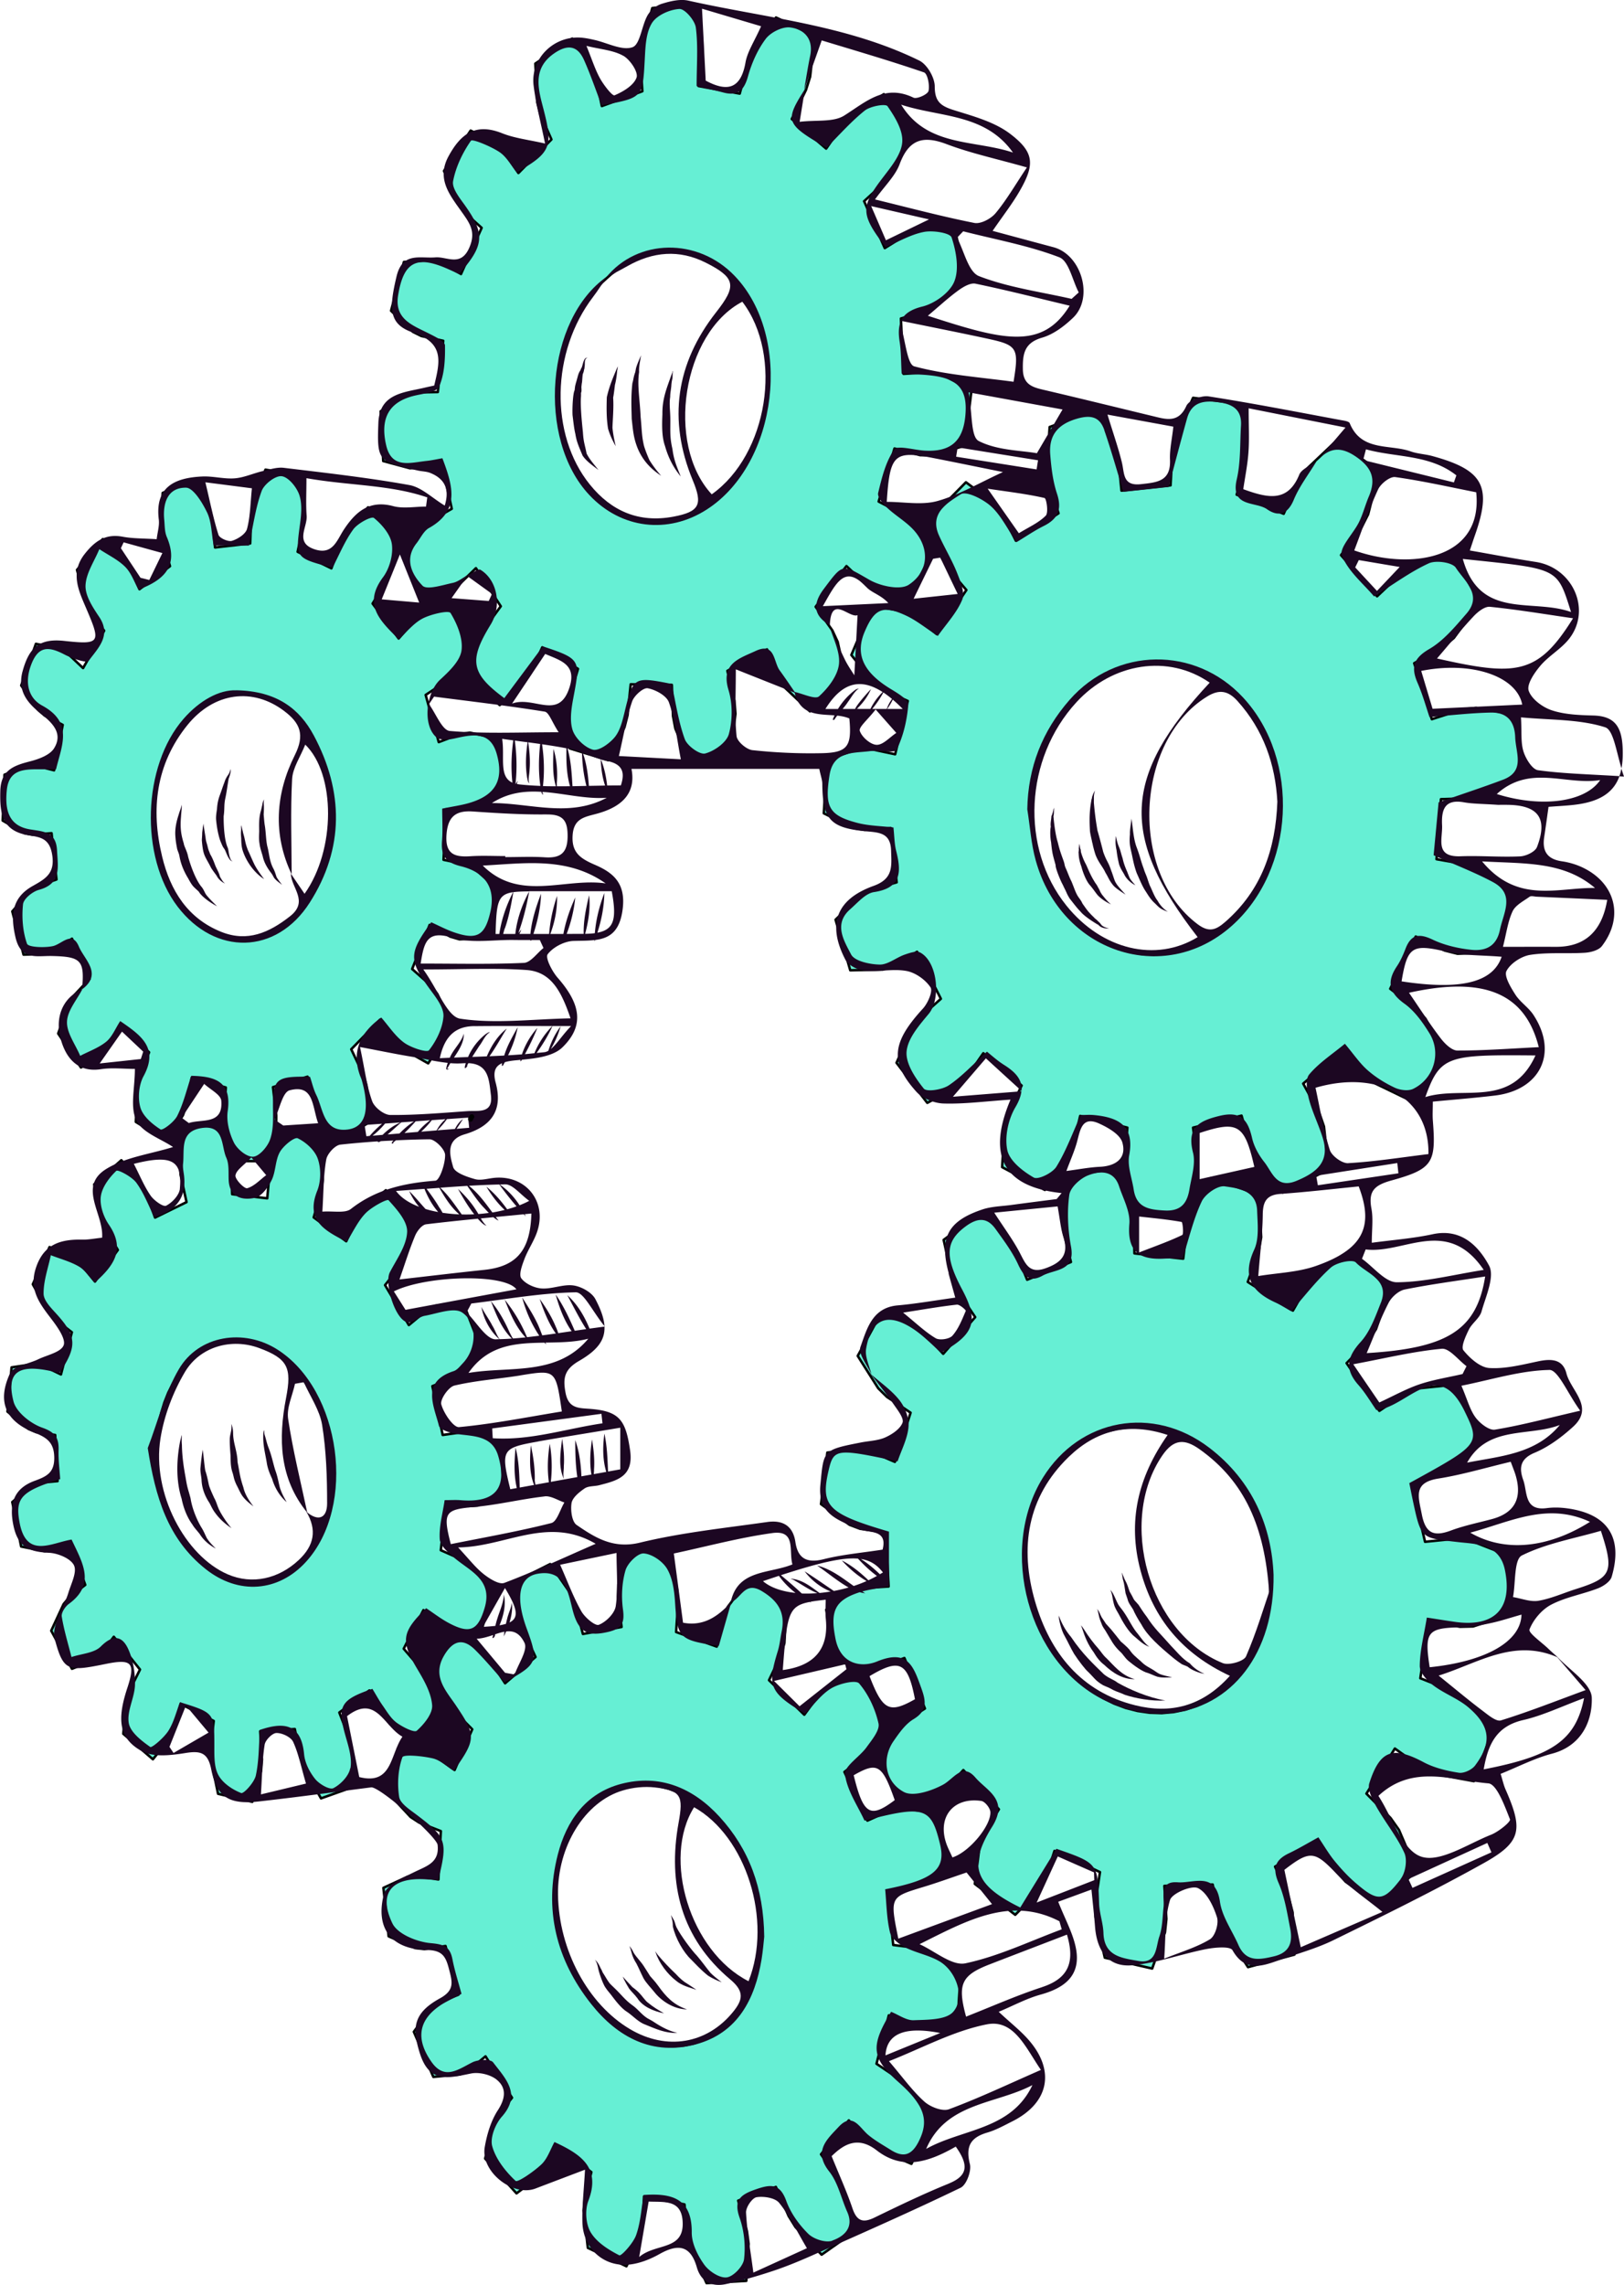 <svg xmlns="http://www.w3.org/2000/svg" id="Layer_2" viewBox="0 0 326.02 458.66"><defs><style>.cls-2{stroke:#000;stroke-linejoin:round;fill:#66efd4;stroke-width:.5px}</style></defs><g id="Frame9"><path  fill="#1C0722" d="m93.49 173.51-4.45-.93.5-9.98v-.15l4.52-.18 1.85-.54 5.13-3.42-.95-8.72-.14-1.34-5.63-1.19-1.89.24-4.35 1.66-2.63-9.47 4.06-2.69 1.52-1.53 3.58-5.9.03-.05-4.06-8.41-3.63 1.37-1.83.7-1.65 1.26-3.44 3.92-5.23-7.01 2.86-4.65.52-1.23.4-.98 1.48-7.28-6.17-5.18-4.31 4.85-.88 1.62-.22.4-.82 2.25-.23.63-.3.83-.6 1.67-4.51-2.21-2.27-1.11 1.21-5.69.18-2.45-.43-3.89-.37-3.32-7.05-1.14-1.26 3.39-1.2 3.22-.03.22-.37 2.17-.2 5.81-7.06.81-.54-5.68-.55-2.25-2.78-5.88-6.64 2.86-.33 7.15.32 2.33.3 1.08 1.18 4.15-2.96 2.23-3.17 2.39-2.1-4.72-1.12-1.69-4.15-3.65-5.17 6.18 1.71 6.49.93 1.89 2.81 3.83-1.97 3.5-2.26 4-3.22-3.04-1.49-.88-4.76-.95-2.95 8.36 3.35 4.86 1.37 1.18 3.61 1.87-1.58 8.33-.15.79-3.78-.95-1.59.03-4.59 1.8-.36 9.21 4.41 2.55 1.58.29 3.82-.31.04.4.95 8.89-3.73 1.25-1.45.93-3.69 4.23 2.26 8.68 4.77-.14 1.53-.61 3.42-2.46 1.37 3.09 2.19 4.95-3.07 3.27-1.07 1.69-2.19 6.04 4.57 6.82 4.37-2.84 1.24-1.46 2.45-4.23L25.6 207l4.33 4.22-.98 2.52-.9 2.3-.5 2.2-.28 6.95 6.25 3.83 3.22-5.2.72-2.08 1.02-5.4 6.85 1.94-.32 5.64.02.24.09 1.06.07.86v.21l.54 1.96.84 3.11.45 1.68h1.01l3.99.04H54l1.14-5.43.29-1.36.03-1.68v-.71l-.66-5.69 6.94-2.1.35 1.35.1.38.82 3.2.15.59.89 2.13.23.32.39.56 1.12 1.6 2.02 2.89 2.83-1.73 2.66-1.63 1.03-.62-.76-7.27-.69-2.29-2.37-4.98 5.8-5.95 3.01 4.38 1.17 1.18.32.31 5.15 2.91 4.82-7.5-.79-1.7-2.18-4.7-1.34-1.74-3.73-3.3 3.51-8.85 4.14 2.35 1.84.54 5.67-.23.58-2.7 1.52-7.02-4.73-4.23zm-26.94-7.56-.23 2.45-.41 2.41-.57 2.34-.74 2.25-.9 2.13-1.04 2-1.07 1.66-.12.18-1.3 1.67-1.42 1.48-1.51 1.28-1.6 1.06-1.66.84-1.7.61-1.74.37-1.76.14-1.75-.1-1.73-.34-1.7-.57-1.65-.79-1.58-1.01-1.5-1.22-1.4-1.41-1.3-1.58-1.18-1.76-1.05-1.9-.91-2.03-.77-2.14-.61-2.23-.45-2.31-.17-1.34-.05-.39-.07-.62-.13-2.38.04-2.39.21-2.37.37-2.34.5-2.15.03-.13.2-.64.49-1.55.84-2.1.99-1.98 1.12-1.84 1.24-1.68 1.36-1.51 1.46-1.32 1.55-1.13 1.62-.91 1.68-.68 1.73-.46 1.75-.22h1.76l1.76.27 1.73.5 1.69.73 1.63.95 1.55 1.18 1.47 1.39 1.36 1.59 1.24 1.77.02.02 1.09 1.91.97 2.07.81 2.2.65 2.31.48 2.38.3 2.44.13 2.46z" class="cls-2"/><path  fill="#1C0722" d="m193.11 77.29-4.15-2.18-2.2-.38-5.37.31-.48-9.99-.05-1.12 5.3-1.54 2.13-1.14 5.68-5.22-.58-2.52-1.85-8.01-6.78.39-2.2.82-4.94 3.09-4.03-9.16-.12-.25 4.47-4.11 1.63-2.1.3-.63 3.29-6.84-5.72-7.81-3.27 2.04-2.92 1.82-1.76 1.82-.02.02-.18.25-1.07 1.56-2.37 3.42-6.9-5.94.63-1.3 2.22-4.54.83-2.64.84-7.39.1-.84-7.79-3.67-1.26 1.81-1.9 2.72-1.35 1.93-1.07 2.49-1.7 6.33-6.49-1.19-1.78-.33.23-1.83.57-4.6-.05-2.67-1.71-7.44-8.32.89-2.16 7.78-.18 2.16-.04.5.38 6.26-.3.11-7.83 2.86-1.23-5.89-.86-2.24-3.85-5.42-7.41 5.02.37 7.71.6 2.38 2.26 5.14-1.7 1.73-4.93 5.01-2.93-4.41-1.47-1.46-5.19-2.65-5.35 8.1 2.64 6.42 1.28 1.74 3.64 3.26-3.47 7.76-.61 1.36-.06.15-4.05-2.31-1.81-.5-5.61.39-2.54 9.67-.03.13 4.37 4.22 1.71.85 4.39.95-1.05 9.95-.04.34-4.48.08-1.85.5-5.14 3.28.51 9.99 5.38 1.45 1.86-.14 4.42-1.45.38 1.78.16.73 1.56 7.21-2.52 1.45-1.45.84-.24.14-1.59 1.42-1.02 1.48-2.85 4.16.6 1.48 1.06 2.64 1.85 4.59 5.55-1.53 1.72-1.11 3.74-3.64 4.99 7.65-.11.16h-.01l-1.15 1.58-1.98 2.7-1.07 2.13-.32 1.16v.06l-1.63 5.96 4.94 4.97 1.11 1.12 4.82-4.36 1.3-1.93 2.43-5.31 1.1.67 6.07 3.65-.81 2.74-.47 1.61-.43 1.45-.33 2.38-.02.15.3 5.6.04.86.05.86.02.32 7.75 2.38 1.58-3.25 1.65-3.36.63-2.47.09-.97.53-5.2 4.6.07 3.66.05.02.49.21 5.75.48 2.53 2.19 5.22.69 1.63 8.24-1.97.94-7.84-.2-2.62-.54-2.28-.88-3.73 7.96-4.31 2.09 5.13.19.47 1.29 2.07 1.36 1.28.03.03.41.39 3.24 3.07 7.28-6.24-1.08-4.86-.63-2.86-1.07-2.29-3.35-4.74 6.03-7.97.16-.2 4.05 3.88 1.93 1.19 6.43 1.66 2.5-4.92 2.37-4.67-4.24-6.09-1.79-1.51-4.79-2.49 2.86-9.58.32-1.07 5.15 1.34 2.24.04.35-.1 6.34-1.82 1.23-9.93.16-1.25zm-39.03 1.21-.31 2.71-.52 2.68-.71 2.62-.92 2.52-1.09 2.42-1.27 2.27-1.43 2.11-1.57 1.94-1.7 1.73-1.8 1.51-.25.17-1.65 1.12-1.97 1.05-2.03.79-2.06.54-2.07.28-2.07.02-2.03-.24-1.99-.49-1.93-.75-1.85-.99-1.75-1.22-1.63-1.44-1.5-1.64-1.36-1.83-1.21-2-1.04-2.16-.87-2.29-.69-2.4-.49-2.49-.31-2.56-.11-2.6.09-2.62.28-2.62.47-2.59.66-2.53.85-2.47 1.02-2.36 1.19-2.25 1.35-2.1 1.49-1.95 1.62-1.76 1.74-1.57 1.85-1.35 1.92-1.13 2-.89 2.04-.64 2.07-.38 2.08-.12 2.07.14 2.03.4 1.99.67 1.91.93 1.82 1.17 1.71 1.41 1.59 1.64 1.44 1.84.1.16 1.18 1.88 1.11 2.2.92 2.36.73 2.48.53 2.58.32 2.66.11 2.7z" class="cls-2"/><path  fill="#1C0722" d="m294.66 173.56-6.28-1.1.74-9.97.15-2.08 6.39-.22 2.64-.65 7.34-4.09-1.1-9.62-.28-2.37-7.95-1.38-2.68.28-6.19 2-3-9.53-.54-1.71 5.78-3.23 2.18-1.84 4.18-5.69.61-.83.43-.59-4.81-8.56-.79-1.42-7.76 2.53-.17.11-2.17 1.41-4.93 4.68-6.59-7.52-.65-.74 4.11-5.56.08-.15.6-1.19.65-1.29 2.22-8.68-4.94-3.48-3.67-2.59-6.13 5.82-1.59 2.42-1.91 4.32-.93 2.08-9.26-3.77-.18-.07 1.8-6.76.29-2.91-1-8.53-9.84-1.24-2.54 5.65-1 2.21-.31 1.45-.3 1.38-.37 6.88-1.9.2-7.95.86-.67-6.71-.71-2.65-3.77-6.9-1.66.62-7.61 2.87-.45 6.6-.12 1.83.16 1.13.23 1.61.85 2.67 1.11 3.48-6.06 3.91-.67.42-1.83 1.18-1.68-3.3-1.14-2.23-.5-.64-1.03-1.33-5.68-4.24-5.53 5.62-1.69 1.71 2.01 6.82.24.79 1.25 2.21 2.02 2.38.87 1.02.92 1.08-2.02 3-1.28 1.91-1.82 2.69-.84 1.25-4.38-3.55-2.03-1.02-6.54-1.07-.55 1.3-3.63 8.53.34.43 2.37 2.97 1.68 2.11.13.17 1.87 1.37 4.94 2.18-.81 3.4-1.54 6.51-.19.79-5.17-1.1-2.19.05-1.21.4-4.34 1.46-.77.26-.07 1.12-.57 9.66 6 2.98 2.17.35 5.25-.38.06.54 1.1 9.94.05.42-5.14 1.46-2 1.09-5.13 4.95 2.79 9.6.16.56 6.55-.14 2.12-.72 4.74-2.86 1.74 3.43 3.04 6.01-4.28 3.82-1.5 1.97-3.12 7.06 6.09 7.93.09.11 6.06-3.31 1.73-1.69 3.45-4.96 1.13.95 6.56 5.53-1.08 2.28-1.61 3.38-.73 2.57-.49 8.15 8.58 4.58 4.54-6.08 1.04-2.44 1.51-6.34 7.65 1.89 1.82.46-.54 6.64v.05l.11 1.35.05.5.07.88.41 1.38 2 6.6 7.61.11 2.11.04 2.11-8.01.1-2.82v-.08l-.84-6.64 9.73-2.41.45 1.55 1.44 4.98 1.21 2.53 1.88 2.31 3.19 3.95.1.12 3.64-1.83 5.57-2.8h.01l-.94-8.62-.85-2.47-.08-.24-.39-.71-2.85-5.2 7.62-6.48.63-.53 4.15 5.21 1.01.86 1.06.92 7.22 3.49 1.45-1.86 5.49-7.01-.79-1.46-.64-1.21-2.65-4.94-1.88-2.08-5.2-3.94 4.39-8.98.73-1.51 5.8 2.81 2.59.65 8.03-.26.92-3.36 2.24-8.21-6.62-5.04zm-37.83-8.96-.36 2.91-.61 2.85-.85 2.77-1.07 2.66-1.3 2.53-1.49 2.36-1.69 2.17-1.85 1.98-2.01 1.74-2.14 1.51-.47.26-1.77.99-2.33.99-2.39.71-2.43.44-2.45.15-2.44-.12-2.4-.41-2.36-.67-2.27-.94-2.18-1.19-2.06-1.44-1.93-1.66-1.77-1.88-1.61-2.06-1.42-2.24-1.23-2.39-1.03-2.52-.81-2.63-.59-2.71-.36-2.77-.14-2.8.1-2.82.33-2.79.55-2.75.78-2.68.99-2.59 1.2-2.48 1.4-2.33 1.58-2.17 1.75-1.99 1.91-1.79 2.05-1.57 2.17-1.33 2.28-1.09 2.35-.82 2.41-.55 2.44-.28h2.46l2.44.3 2.41.57 2.34.85 2.27 1.13 2.15 1.38.08.07 1.95 1.57 1.88 1.87 1.7 2.08 1.52 2.28 1.32 2.46 1.1 2.6.87 2.73.63 2.82.38 2.88.14 2.92z" class="cls-2"/><path  fill="#1C0722" d="m297.49 344.71-3.88-3.95-2.39-1.51-6.09-2.39 1.45-9.89.23-1.57 6.29 1.13 2.63-.07 7.46-2.4-.16-3.66-.37-8.24-7.72-3.03-2.65-.28-6.21.62-2.28-9.73-.46-1.93 5.9-1.91 2.26-1.31 5.62-5.8-4.02-9.03-.83-1.86-7.8.8-2.4.98-5.16 3.51-5.66-8.25-.92-1.33 4.42-4.54 1.48-2.28 2.36-6.82.4-1.16-1.37-1.31-4.97-4.77-1.74-1.67-6.08 4.12-.35.24-1.72 2.02-3.21 5.63-8.44-5.36-.62-.4 2.21-6.21.09-.51.28-1.6.11-.66-.31-6.19-.12-2.36-4.04-1.39-5.59-1.93-3.45 5.98-.55.95-.12.39-.66 2.24-.52 4.24-.29 2.39-9.46-1.03-.33-.04-.02-.82-.2-5.87-.54-2.74-2.11-4.85-1.18-2.7-9.37 1.42-.32 2.39-.42 3.06-.36 2.67.12 1.49.1 1.27 1.55 6.42-.72.29-8.07 3.26-2.45-6-1.38-2.26-5.34-5.35-7.59 5.61 1.75 7.92 1.1 2.42 1.31 1.94 2.17 3.23-4.18 4.79-2.24 2.57-4.11-4.4-1.94-1.42-6.38-2.44-4.73 8.68 4.12 6.5 1.75 1.73 4.74 3.17-1.66 5.2-1.49 4.67-5.04-2.17-2.16-.42-6.36.72-1.22 9.93-.06.41 5.74 4.16 2.11.8 5.2.75.33 6.81.14 2.86.02.28.04.88-5.15.33-2.04.62-2.53 1.76-2.81 1.95.2.94.22 1.01 1.87 8.52.25.05 6.2 1.19 2.01-.23h.12l.17-.08 3.48-1.27 1.18-.43.18.42v.02l.86 2.11 1.11 2.72 1.68 4.15.29.72-4.44 2.79-1.59 1.58-3.49 6.17.11.17 5.24 8.52.17.26.06.1 6.15-1.91.4-.28 1.41-.99 3.69-4.06 2.42 2.67.08.09.03.03.31.34 1.78 1.97 2.52 2.78-2.99 4.88-.87 2.33-.24 1.92-.13 1.04-.16 1.25-.45 3.54 5.58 4.26 2.54 1.95 1.98-2.01 2.86-2.89 1.16-2.14 1.88-5.79 1.18.55 7.95 3.71-.36 2.41-.58 3.87.05 2.73 1.86 8.17 9.51 2.18 2.57-7.26.28-2.69-.4-6.64 8.9-.25.79-.03 1.28 5.99.14.69 1.03 2.69.77 1.19 3.88 6.03 9.32-2.52-.37-8.48-.73-2.81-2.79-6.37 8.53-5.01.15.23.08.14.63.99 2.86 4.52 1.91 2.15 6.83 4.88 3.93-3.78 3.44-3.3-3.49-8.19-1.5-2.12-.19-.27-.65-.66-4.19-4.23 5.34-8.46.37-.59 5.49 3.93 1.11.52 1.38.65 7.89 1.45 1.24-3.38 2.62-7.12-.74-.76-1.53-1.55Zm-42.48-25.12-.28 2.82-.53 2.74-.77 2.64-.99 2.51-1.22 2.36-1.42 2.18-1.08 1.34-.53.64-1.78 1.77-1.94 1.53-2.07 1.28-2.19 1.02-2.27.75-2.35.48-2.39.21-2.41-.08-2.41-.35-2.39-.61-2.34-.88-2.27-1.14-2.19-1.37-2.07-1.6-1.94-1.81-1.8-2-1.64-2.18-1.46-2.33-1.28-2.46-1.07-2.57-.86-2.65-.65-2.72-.43-2.75-.2-2.76.03-2.75.25-2.71.48-2.64.7-2.56.92-2.45 1.13-2.31 1.32-2.16 1.51-1.98 1.68-1.79 1.85-1.58 1.98-1.34 2.11-1.11 2.22-.85 2.3-.59 2.36-.32 2.41-.04 2.42.23 2.42.51 2.24.74.15.05 2.33 1.05 2.26 1.31 2.17 1.56 2.04 1.78 1.9 2.01 1.73 2.2 1.56 2.38 1.36 2.52 1.15 2.65.93 2.76.69 2.82.45 2.86.21 2.88zM92.82 313.07l-4.33-1.91 1.06-9.7.87.16 3.6.69 1.86-.1 5.25-2.15-.04-.67-.47-9.34-5.49-2.43-1.87-.21-4.39.62-2.07-9.8 4.16-1.69 1.59-1.14 3.91-4.96-2.32-5.97-1.23-3.14-5.51.76-1.69.86-3.63 3.02-4.78-8.02 3.09-3.88 1.03-1.94 1.18-4.24.7-2.52-5.83-6.47-4.52 3.74-.63.89-.58.83-2.23 4.79-6.53-4.79 1.35-4.71.17-.56.31-2.35-.24-4.4-.16-2.84-5.31-2.1-1.61-.64-.36.76-2.35 4.98-.08.16-.09.39-.45 1.85-.05.53-.33 3.7-.08.84-.05.56-7.04-.83-.23-5.67-.41-2.33-.12-.29-1.18-3.09-1.14-3.01-6.74 1.27-.23 2.25-.34 3.24-.14 1.43.18 2.34.13.58 1.06 4.87-6.32 3.1-1.83-5.09-1.02-1.91-3.92-4.51-5.45 4.84 1.35 6.74.82 2.05 1.56 2.65 1.02 1.73-4.04 5.59-.55.76-3.03-3.71-1.42-1.2-4.67-2.02-3.36 7.47 3.06 5.51 1.3 1.46 3.48 2.66-1.45 5.61-.04.14-.7 2.72-3.69-1.79-1.58-.33-4.64.7-.83 8.87 4.23 3.49 1.54.65 3.81.56.47 9.04.02.22-3.75.36-1.48.57-3.87 3.27 1.78 8.93 4.72.95 1.55-.25 3.51-1.6.33.93 2.76 7.67-3.2 2.47-1.15 1.39-2.48 5.34 4.16 7.64 4.46-1.76 1.3-1.12 2.64-3.55 3.22 4.03 2.04 2.55-2.12 4.24-.61 2.01-.63 6.64 5.95 5.12 3.45-4.29.82-1.85 1.3-4.98 4.54 2.35 2.1 1.08-.57 4.93-.05.44.06 2.32 1.43 6.93 6.87 1.62 1.77-6.23.18-2.29-.33-5.14-.03-.51 3.01-.19 3.94-.26 1.09 5.64.77 2.26.38.67 1.62 2.88 1.4 2.47 6.63-2.36-.1-2.14-.24-5.04-.56-2.36-2.05-5.32v-.02l6.03-4.43 1.48 2.66v.02l.58 1.02.66 1.2.97 1.25.41.53 4.91 3.97 5.16-6.14-2.56-6.85-.19-.31-1.04-1.68-3.49-4.04 3.96-7.75 3.94 3.21 1.78.94 2.04.39 1.52.28 2.04.39.46-1.56 1.92-6.54.24-.82-4.42-5.17zm-25.96-16.01-.17 2.39-.35 2.33-.52 2.25-.69 2.15-.59 1.41-.25.61-.99 1.87-1.14 1.71-1.25 1.53-1.38 1.33-1.47 1.12-1.55.91-1.63.68-1.68.45-1.72.22-1.73-.02-1.74-.25-1.72-.48-1.7-.71-1.65-.92-1.58-1.13-1.51-1.32-1.43-1.51-1.31-1.68-1.21-1.82-.73-1.33-.35-.63-.11-.25-.84-1.83-.8-2.17-.65-2.25-.5-2.3-.33-2.34-.07-.88v-.2l-.11-1.27v-2.34l.15-2.32.32-2.26.48-2.19.64-2.1.79-1.99.94-1.85 1.07-1.71 1.19-1.54 1.32-1.37 1.42-1.17 1.51-.97 1.58-.75 1.65-.53 1.7-.3 1.73-.06 1.75.17 1.74.4 1.72.64 1.69.86 1.63 1.08 1.57 1.29 1.48 1.5.29.35 1.09 1.32 1.27 1.84 1.13 1.99 1 2.13.85 2.23.69 2.32.53 2.38.35 2.42.18 2.43z" class="cls-2"/><path  fill="#1C0722" d="m186.72 391.82-2.17-.77-5.23-.65-1.1-9.94-.09-.86 5.09-.53 2.02-.72 2.84-2.18 2.38-1.83-2.74-9.62-.27-.93-5.83-.73-.75-.1-2.1.39-4.64 2.09-4.27-9.05-.34-.73 4.12-3.14 1.46-1.72 3.05-6.53-2.77-3.91-3.27-4.59-5.8 2.6-1.64 1.44-3.21 4.37-7.08-6.93 2.43-5.08.66-2.37.15-2.64.28-5.07-7.8-4.91-1.25 1.67-1.88 2.52-.09.13-.8 1.06-.9 2.19-.15.64-1.14 5.12-8.16-2.93.24-3.58.17-2.43-.2-2.56-2.09-7.43-8.07-.62-.45 1.93-1.21 5.12-.07 2.51.69 5.68.04.37-2.15.39-5.61 1.01-1.04-3.95-.35-1.34-.14-.57-.98-2.3-4.06-5.87-6.94 3.49.11 1.06.08.75.59 5.63.09.29.17.57.24.78.22.75 1.43 3.04 1.07 2.29-5.88 5.08-.23.2-2.63-4.03-.13-.21-.34-.51-1.52-1.67-5.22-3.47-.51.74-4.27 6.08.63 1.43 1.18 2.67 1.12 2.53 1.23 1.74.11.16 3.7 3.72.05.06-.03.07-2.59 5.97-.19.44-.73 1.69-1.33-.96-2.76-1.98-1.8-.81-5.47-.63-1.27 5.76-.15.67-.56 2.54 4.51 4.84 1.73 1.13 4.34 1.7-.37 7.32-.04.82-.08 1.57-4.4-.72-1.78.16-4.86 2.24 1.05 9.73 5.35 2.36 1.83.2 4.24-.62 2.58 9.67.02.1-3.99 1.6-1.49 1.09-3.48 4.76 3.92 9.06 5.36-.5 1.64-.76 3.47-2.87.22.35.72 1.13 4.38 6.83-2.94 3.71-.94 1.88-1.51 6.62 6.29 6.98 4.49-3.37 1.17-1.64 2.08-4.72 5.78 4.34 1.51 1.13-1.34 5.32-.21 2.39.84 7.49 7.75 3.7 2.8-5.84.47-2.3.26-5.88 8.12 1.6.04.45.55 5.65.22.87.4 1.66 3.22 7.17 7.98-.45.47-7.44-.35-2.58-.89-3.09-.86-3 3.59-1.3 3.98-1.45 2.56 5.84 1.39 2.23 2.07 2.18 2.05 2.18 1.11 1.17 6.77-4.77v-.02l-2.14-7.77-1.18-2.41-2.44-3.53-1.13-1.65 5.58-6.81 2.96 3.16 1.24 1.32.38.28.24.19 1.34 1.02 4.98 2.14 1.43.62 4.19-8.42-3.89-5.71-.63-.93-1.84-1.77-4.84-3.26 2.47-9.72 5.12 2.2 2.2.45 6.42-.67.49-7.51.19-3.02zm-34.07-.22-.36 2.48-.57 2.39-.75 2.27-.36.81-.59 1.31-1.12 1.96-1.29 1.77-1.43 1.57-1.57 1.36-1.69 1.13-1.8.88-1.87.65-1.95.39-1.99.14-2.01-.12-2.02-.36-2.01-.61-1.98-.85-1.93-1.08-1.86-1.3-1.78-1.5-.29-.29-.22-.23-1.16-1.18-1.56-1.86-1.43-2.03-1.29-2.15-1.13-2.28-.97-2.37-.8-2.44-.61-2.5-.43-2.52-.25-2.52-.05-2.51.14-2.47.33-2.41.52-2.32.7-2.21.88-2.08 1.05-1.94 1.21-1.78 1.36-1.59 1.5-1.39 1.62-1.18 1.73-.96 1.83-.73 1.9-.48 1.96-.23 2.01.02 2.02.27 2.03.52 2.01.77 1.98 1.01.39.25 1.53.99 1.84 1.47 1.75 1.67 1.63 1.87 1.51 2.04 1.36 2.2 1.2 2.33 1.03 2.44.85 2.52.65 2.58.46 2.62.25 2.63.05 2.6z" class="cls-2"/><path  fill="#1C0722" d="M121.32 266.16s0 .08.01.13c.03 0 .05 0 .08-.01-.03-.04-.06-.08-.09-.11ZM180.73 64.83c.05-.14.1-.27.16-.4l-.29-.06c.05.15.09.31.13.46M205.07 218.97s0 .05-.01.08h.09c-.03-.03-.05-.05-.08-.07ZM326.02 155.88c-.19-.52-.36-1.05-.52-1.59-.11.54-.24 1.06-.41 1.54.31.02.61.03.93.05M300.77 161.56h-.02z"/><path  fill="#1C0722" d="M325.5 154.29c.25-1.27.33-2.72.24-4.36-.22-4.07-1.6-6.19-5.84-6.31-2.82-.08-5.75-.18-8.38-1.05-1.85-.61-4.05-2.24-4.63-3.92-.44-1.29 1.14-3.6 2.34-5.02 1.69-2 4.15-3.35 5.76-5.39 4.57-5.81.78-14.3-6.69-15.45-4.34-.67-8.65-1.5-13.23-2.3.48-1.43.73-2.21 1-2.98 3.49-9.86 1.75-13.15-8.48-15.96-1.44-.4-2.99-.45-4.38-.94-4.24-1.5-9.92.07-12.25-5.66-.16-.4-1.19-.52-1.83-.64-8.83-1.64-17.64-3.37-26.51-4.75-1.41-.22-3.94.78-4.45 1.9-1.32 2.92-3.24 2.91-5.68 2.32-7.54-1.82-15.08-3.68-22.63-5.45-2.37-.55-4.47-.98-4.52-4.21-.05-3.1.29-5.31 3.88-6.35 2.27-.66 4.43-2.3 6.19-3.98 4.21-4.02 1.72-12.66-3.93-14.17-4.05-1.08-8.09-2.17-12.21-3.28 2.07-3.03 3.91-5.37 5.39-7.93 3.1-5.37 3.05-7.81-1.9-11.57-3.17-2.4-7.41-3.52-11.32-4.75-2.6-.82-3.79-1.71-3.79-4.75 0-1.77-1.53-4.41-3.1-5.18C169.96 5 153.79 3.62 138.2.13c-1.68-.38-3.69.11-5.4.65-1.1.34-2.27 1.33-2.83 2.35-1.17 2.11-1.47 5.82-3 6.35-2.11.73-5.03-.88-7.61-1.46-.97-.22-1.96-.43-2.96-.48-5.37-.26-9.92 4.3-9.28 9.61.44 3.67 1.41 7.27 2.3 11.66-3.26-.75-6.08-1.05-8.61-2.06-5.33-2.13-8.32.09-10.78 4.64-2.44 4.5.28 7.76 2.46 10.86 1.73 2.46 3.17 4.18 1.71 7.49-1.71 3.88-4.47 1.73-6.8 1.92-3.13.25-6.62-1.14-7.8 3.85-1.57 6.62-1.51 9.63 3.39 11.27 6.37 2.13 5.26 6.01 4.18 10.61-.73.16-1.37.29-1.99.44-4.13.97-9 1.16-9.22 7.04-.29 7.66-.06 7.81 7.94 9.58.81.18 1.69.17 2.45.47 3.45 1.37 3.76 3.88 2.93 6.56-2.54-1.53-4.67-3.69-7.11-4.12-8.34-1.5-16.79-2.44-25.21-3.46-1.37-.16-2.84.34-4.23.66-1.88.44-3.71 1.3-5.6 1.45-2.13.17-4.32-.46-6.47-.37-5.55.24-9.6 2.07-8.78 8.66.15 1.21-.26 2.5-.43 3.93-2.55-.17-4.73-.11-6.82-.5-3.44-.65-5.59.88-7.61 3.44-2.97 3.76-1.25 7.35.22 10.79 3.02 7.03 3.03 7.49-4.38 6.68-5.17-.56-7.07 1.56-8.32 6.07-1.2 4.36 1.42 6.76 4.03 8.85 2.43 1.94 3.94 3.95 2.29 6.63-.84 1.37-3.07 2.18-4.82 2.63-3.3.84-5.89 1.77-5.98 5.99-.1 4.19.24 7.74 5.15 8.75 2.39.49 4.64.31 5.25 3.93.65 3.85-1.36 4.91-3.94 6.37-4.14 2.34-4.44 5.84-3.41 10.28 1.09 4.7 4.29 3.68 7.29 3.75 5.9.13 6.6.85 6.08 6.63-4.25 1.97-5.3 5.99-4.37 9.73.87 3.5 3.06 7.14 8.14 6.36 2.21-.34 4.51-.06 6.83-.06 0 3.89-1.01 7.7.3 10.36 1.21 2.45 4.91 3.67 7.36 5.32-4.63 1.44-9.58 2.03-13.42 4.41-5.75 3.56-.45 9.02-.82 13.79-1.45.15-2.76.42-4.07.39-4.35-.09-7.7.96-9.24 5.73-1.43 4.42.86 7.22 3.22 10.32 1.17 1.54 2.86 3.95 2.36 5.17-.57 1.4-3.3 1.93-5.11 2.8-1.94.94-4.96 1.34-5.66 2.84-2.64 5.72-.86 9.63 5.02 11.93 2.47.97 3.82 2 3.87 4.91.05 3.03-1.45 3.81-3.93 4.71-4.24 1.55-5.22 4.7-4.21 9.22.97 4.29 3.39 5.05 7.13 5.23 1.77.09 4.32 1.15 4.97 2.51.65 1.35-.56 3.66-1.12 5.5-.95 3.13-3.46 6.61-2.75 9.26 1.76 6.59 2.65 6.58 10.28 5.03 5.23-1.06 5.97-.23 4.3 4.83-2.12 6.41-1.68 10.16 2.91 12.68 2.31 1.27 5.88.84 8.74.38 3.07-.5 4.52-.09 5.19 3.25 1.11 5.59 3.55 7.14 9.55 6.47 7.53-.84 15.04-1.87 22.56-2.83 1.67-.21 13.15 9.85 13.34 11.55.4 3.57-2.19 4.23-4.65 5.44-2.32 1.14-5.69 2.64-6.17 4.58-1.7 6.88 1.65 10.97 8.75 11.08 3.23.05 3.77 1.55 4.41 4.03.64 2.46 1.04 4.06-1.86 5.66-5.32 2.93-5.69 5.86-4.03 11.08 1.94 6.12 5.85 4.89 10.27 4.01 1.59-.32 3.84.21 5.1 1.21 2.02 1.62 1.85 3.73.29 6.14-1.4 2.15-2.21 4.86-2.65 7.44-.84 4.91 5.65 10.03 10.19 8.3 3.17-1.21 6.34-2.41 9.94-3.78-.22 4.07-.61 7.34-.52 10.6.15 5.23 4.29 8.98 9.43 8.44 2.07-.22 4.21-1.07 6.05-2.11 3.69-2.07 6.21-1.81 7.49 2.67.83 2.88 3.02 3.97 5.8 3.37 3.22-.7 6.41-1.62 9.53-2.66 2.82-.94 5.58-2.1 8.3-3.31 9.82-4.38 19.66-8.7 29.33-13.38 1.17-.57 2.21-3.37 1.85-4.77-.88-3.54.13-5.31 3.5-6.3 1.74-.51 3.37-1.42 5-2.24 7.25-3.63 8.69-9.96 3.52-16.1-1.68-2-3.81-3.63-6.23-5.9 3-1.26 5.61-2.68 8.4-3.45 4.88-1.35 8.16-3.87 7.1-9.32-.59-3.02-2.19-5.85-3.55-9.32 1.44-.53 3.79-1.39 6.67-2.45.28 2.88.54 5.13.71 7.38.36 4.76 2.52 8.31 7.6 7.81 4.97-.48 9.79-2.27 14.73-3.24 1.75-.34 4.8-.6 5.27.22 2.42 4.26 5.59 3.35 9.03 2.12 3.75-1.35 7.66-2.38 11.22-4.12 10.14-4.96 20.28-9.95 30.13-15.44 7.61-4.24 8.03-6.66 4.45-14.8-.39-.88-.59-1.84-1-3.15 3.53-1.42 6.8-3.13 10.27-4.04 5.99-1.56 8.17-6.57 8.03-11.25-.09-2.86-4.57-5.59-7.08-8.37.04.04.07.08.11.13-.58-.52-1.16-1.01-1.71-1.55-1.37-1.33-4.09-3.2-3.82-3.91.76-1.96 2.48-3.99 4.35-4.97 2.91-1.52 6.3-2.08 9.4-3.28 1.08-.42 2.47-1.35 2.75-2.33 2.33-7.94-.85-12.67-9.07-13.74-1.31-.17-2.68-.2-3.98-.03-4.55.61-3.85-3.23-4.69-5.59-.83-2.32-.79-4.25 2.26-5.52 2.82-1.18 5.44-3.14 7.72-5.21 4.37-3.97-.43-7.22-1.33-10.73-.74-2.88-3.05-2.96-5.63-2.42-3.25.68-6.6 1.55-9.85 1.35-1.85-.12-3.9-1.96-5.2-3.56-.54-.67.45-2.83 1.09-4.14.65-1.32 2.17-2.3 2.55-3.65.86-3.06 2.69-7.02 1.51-9.21-2.09-3.88-5.56-7.53-11.3-6.3-3.99.86-8.11 1.16-12.24 1.72 0-2.63.31-4.8-.07-6.84-.66-3.51.56-4.71 4.03-5.67 8.34-2.3 8.95-3.61 8.3-11.97-.09-1.13-.01-2.27-.01-3.85 4.27-.41 8.38-.73 12.46-1.22 9.16-1.1 12.75-8.59 7.73-16.2-.99-1.5-2.66-2.55-3.62-4.06-.93-1.45-2.31-3.73-1.78-4.75.8-1.53 3-2.96 4.78-3.23 3.59-.55 7.31-.19 10.96-.42 1.19-.08 2.77-.5 3.42-1.35 4.42-5.78 2.76-12.53-3.77-15.71-1.33-.65-2.82-1.09-4.28-1.3-2.96-.43-3.97-2.07-3.54-4.87.3-1.94.56-3.89.87-6.06 1.93-.15 3.57-.22 5.19-.41 5-.58 7.85-2.4 9.05-5.75-6.62-.4-11.53-.52-16.34-1.19-1.17-.16-2.47-2.29-2.93-3.76-.57-1.82-.33-3.9-.5-6.85 5.97.56 11.72.35 16.89 1.99 1.62.51 2.16 4.46 3.29 8.28Zm-37.02-22.12c2.41-2.8 4.78-5.72 7.34-8.46.85-.91 2.25-2.02 3.29-1.91 5.48.55 10.93 1.47 16.68 2.3-7.07 11.41-11.43 11.66-27.31 8.07m26.91-9.32c-7.75-2.82-18.28 1.66-21.73-10.66 19.35 2.05 18.86 1.61 21.73 10.66m-19.04-24.04c1.43 13.62-13.37 15.63-24.48 11.67 1.67-4.37 3.01-8.41 4.79-12.25.54-1.16 2.39-2.62 3.44-2.47 5.51.77 10.96 2.01 16.24 3.05Zm-15.37 15-4.55 4.8c-1.6-1.73-2.99-3.22-4.37-4.72l.72-1.47c2.5.42 5 .85 8.2 1.38Zm-6.76-23.62c6.07 1.68 12.78.99 18.15 5.23-.17.47-.33.94-.5 1.41-6.07-1.5-12.15-2.99-18.22-4.49l.57-2.16Zm-38.67-4.54c-.27 2.49-.76 4.59-.67 6.66.17 4.33-2.61 4.51-5.8 4.87-3.73.43-3.32-2.13-3.86-4.35-.73-3-1.77-5.92-2.89-9.61 4.58.84 8.72 1.59 13.23 2.42Zm-13.87.69c1.35 3.88 2.45 7.85 3.85 12.38 2.95-.32 6.2-.66 9.06-.97 1.31-4.87 2.47-9.32 3.71-13.75.92-3.29 3.3-3.66 6.28-3.27 2.88.38 4.74 1.48 4.55 4.68-.22 3.61-.04 7.32-.85 10.81-1.32 5.69 3.78 4.39 6.06 5.98 2.24 1.57 4.15 1.11 5.39-1.89 1.13-2.73 3.01-5.14 4.55-7.7-1.18.87-2.97 1.5-3.45 2.66-2.31 5.65-6.34 4.7-11.24 2.92.34-2.35.86-4.87 1.04-7.42.19-2.61.04-5.24.04-8.82 6.68 1.33 12.99 2.58 19.44 3.86-2.17 2.55-3.88 4.55-5.58 6.55 2.41-2.51 4.62-2.82 7.78-.63 3.24 2.26 3.92 4.55 2.48 7.94-.71 1.68-1.16 3.48-1.96 5.11-1.14 2.34-4.04 5.17-3.44 6.72 1.24 3.18 4.3 5.65 6.46 8.22 3.99-2.49 7.31-4.97 10.99-6.65 1.46-.66 4.73-.19 5.42.89 1.69 2.64 5.43 5.41 2.15 9.19-2.26 2.6-4.58 5.43-7.48 7.12-3.21 1.87-3.7 3.69-2.35 6.8 1.04 2.4 1.74 4.94 2.39 6.85 4.5-.35 8.41-.82 12.33-.89 3.13-.06 4.76 1.63 4.88 4.97.11 3.18 2.06 6.8-2.47 8.51-3.98 1.5-8.02 2.82-12.91 4.53-.29 3.09-.67 7.14-1 10.62 4.38 1.96 8.23 3.43 11.85 5.36 4.61 2.44 2.17 6.16 1.46 9.63-.71 3.44-3.05 4.3-5.88 3.98-2.59-.29-5.27-.91-7.6-2.02-2.7-1.29-4.34-1.1-5.46 1.79-.48 1.24-1.02 2.48-1.76 3.58-2.03 3.05-1.59 5.23 1.51 7.46 2.07 1.48 3.7 3.78 5.06 5.99 2.42 3.94.86 9.12-3.3 11.13-.99.48-2.64.25-3.7-.25-1.92-.9-3.8-2.07-5.4-3.47s-2.82-3.23-4.59-5.34c-2.56 2.12-5.22 3.84-7.16 6.16-.83.99-.48 3.33-.07 4.91.7 2.7 2 5.25 2.81 7.93 1.45 4.77-1.36 6.88-5.3 8.52-4.03 1.67-4.86-1.75-6.46-3.77-1.11-1.4-2.07-3.12-2.46-4.84-.84-3.68-2.29-5.46-6.53-4.43-4.21 1.02-6.58 2.38-5.32 7.39.56 2.25-.32 4.9-.72 7.34-.45 2.74-1.66 4.44-4.99 4.26-3.14-.16-5.65-.56-6.2-4.21-.35-2.29-1.3-4.71-.9-6.87 1.1-5.95-2.16-7.59-7-8.07-.97-.1-1.96-.01-2.74-.01-1.63 3.6-2.92 7.19-4.88 10.37-.79 1.27-3.68 2.68-4.55 2.17-2.18-1.25-4.83-3.32-5.3-5.49-.57-2.67.19-6.19 1.62-8.61.72-1.22 1.11-2.27 1.21-3.21-5.22.42-8.91.71-13.75 1.1 2.58-3 4.33-5.05 6.62-7.71 2.24 2.05 4.09 3.74 7.15 6.53.21-2.18-1.14-3.73-3.53-5.23-1.38-.87-2.59-1.99-3.41-2.64-2.72 2.47-4.97 4.94-7.65 6.75-1.32.89-4.45 1.38-5.03.66-1.71-2.12-3.67-5.04-3.45-7.46.25-2.65 2.57-5.29 4.45-7.55 2.48-2.98 1.77-10.42-1.7-12.29-.76-.41-2.15.07-3.16.42-1.7.6-3.35 2.02-4.99 1.99-2.01-.04-5.05-.69-5.75-2.05-1.37-2.67-3.59-6.07-.17-9.06 1.49-1.3 3.05-3.18 4.78-3.44 5.54-.84 5.5-4.1 4.45-8.26-.36-1.42-.36-2.94-.55-4.71-2.48-.3-4.96-.32-7.28-.93-5.68-1.49-6.56-3.2-5.55-9.58.76-4.83 4.69-4.39 8.03-4.8 1.87-.23 5.04.49 5.44-.31 1.37-2.75 2.09-5.96 2.34-9.05.08-.93-2.06-2.24-3.38-3.04-5.58-3.35-7.33-6.95-5.4-11.52 1.99-4.73 3.69-5.48 8.41-3.26 2.06.97 3.87 2.47 6.3 4.05 1.69-2.41 3.8-4.63 4.89-7.26.59-1.41-.33-3.65-1-5.34-1.02-2.59-2.49-4.99-3.64-7.54-2.03-4.49 1.71-6.6 4.36-8.3 1.11-.71 4.46.97 6.04 2.39 2.02 1.82 3.27 4.49 5.15 7.22 1.86-1.11 3.6-2.32 5.47-3.25 2.87-1.43 3.69-3.35 2.65-6.49-.82-2.48-1.14-5.18-1.35-7.81-.31-3.81 1.43-6.07 5.3-7.21 2.83-.83 4.62-.43 5.55 2.25Zm67.82 79.33c-.15-3.08.46-5.33 4.39-4.63 1.78.32 3.63.29 6.86.51.11 0 1.1-.02 2.09 0 6.02.13 7.91 2.77 5.71 8.47-.37.95-2.18 1.81-3.37 1.87-3.98.19-7.98-.17-11.97-.02-5.23.19-3.58-3.47-3.71-6.2m11.96 26.37c-1.78 5.24-8.37 6.73-20.09 4.94 1.16-7.06 2.18-7.54 8.97-5.96 3.47.81 7.16.69 11.12 1.02m-28.7 46.1c3.12 8.13.82 12.67-8.61 15.97-3.63 1.27-7.67 1.38-11.55 2.02.38-4.81.86-8.57.9-12.34.03-2.63.77-3.96 3.57-4.15 5.26-.37 10.51-.99 15.68-1.5Zm-20.95-3.92c-3.57.8-7.16 1.6-10.98 2.46v-9.27c7.68-2.53 9.03-1.73 10.98 6.81m-14.48 13.67c-2.5 1.21-5.14 2.14-8.65 3.5v-7.21c2.93.33 5.75.59 8.53 1.09.21.04.45 2.46.12 2.62M220.8 234.2c-2.11.1-4.2.51-6.72.84.87-2.35 1.69-4.14 2.18-6.02.62-2.36 1.03-5.02 4.36-3.52 1.82.82 4.23 2.2 4.69 3.81.9 3.14-1.26 4.74-4.5 4.89Zm-30.39 21.36c.38 1.4.77 2.8 1.36 4.9-4.14.57-7.85 1.23-11.58 1.56-5.13.46-6.17 4.77-7.45 8.32-.51 1.41 1.39 3.69 2.21 5.58-.05-.05-.11-.09-.16-.14 1.56 2.04 3.19 4.04 4.65 6.15.79 1.14 2.07 2.76 1.74 3.64-.48 1.26-2.1 2.34-3.47 2.95-1.48.66-3.23.69-4.86 1.01-7.73 1.51-7.48 1.54-8.16 8.52-.57 5.93 3.66 7.07 7.61 8.83 2.03.9 5.97-.04 4.88 4.16-4.1.64-8.04.97-11.81 1.92-3.37.85-5.2-.11-5.69-3.43-.5-3.44-2.73-4.45-5.67-4.03-8.54 1.22-17.18 2.11-25.54 4.14-5.34 1.3-8.97-.98-12.71-3.55-.95-.65-1.25-2.98-1.02-4.39.19-1.11 1.54-2.2 2.62-2.94.75-.52 1.92-.4 2.89-.64 3.64-.93 7.01-1.74 6.24-7.03-.87-5.96-2.08-7.79-7.76-8.28-2.38-.21-4.56.06-5.19-3.23-.57-2.98-.24-4.72 2.73-6.43 3.61-2.09 5.2-4.13 5.08-6.87-1.03.13-2.02.27-3 .4-1.03-2.51-2.44-4.89-4.46-6.71 1.19 2.2 2.42 4.68 3.79 6.81-.78.11-1.55.22-2.3.33-1.1-2.52-2.26-5.02-3.83-7.28.72 2.58 1.67 5.16 3.21 7.37-.91.13-1.82.26-2.69.39-.15-.44-.3-.9-.49-1.26-.81-2.01-1.98-3.86-3.24-5.62.79 2.33 1.79 4.93 3.25 6.95-.93.13-1.84.26-2.73.37-.35-.9-.71-1.88-1.1-2.63-.84-1.73-1.9-3.35-2.93-4.98.66 2.52 1.7 4.94 3.08 7.15.12.17.23.36.34.54-.82.1-1.64.2-2.45.29-.08-.18-.15-.36-.23-.52-1.1-2.52-2.53-4.88-4.25-7.01 1.03 2.61 2.23 5.52 4.19 7.57-.85.09-1.69.16-2.53.22-.27-.38-.46-.82-.68-1.23-.99-2.23-2.17-4.39-3.75-6.26 1.06 2.66 2.11 5.48 4.21 7.51q-1.23.09-2.46.12c-.63-.82-.91-1.87-1.48-2.75-.47-.98-1.58-2.51-2.17-3.72.43 2.4 1.76 4.92 3.61 6.47-.24 0-.49.02-.73.03-1.93.03-3.91-3.51-5.86-5.41.32-.59.64-1.19.95-1.78 6.99-.85 13.96-2.11 20.96-2.25 1.6-.03 3.27 3.68 5.77 6.79-.09-1.54-.71-3.3-1.82-5.41-.71-1.36-2.79-2.52-4.39-2.75-2.06-.3-4.29.74-6.4.6-1.45-.1-3.25-.92-4.08-2.03-.55-.74.15-2.62.62-3.87.7-1.85 1.87-3.53 2.52-5.39 2.12-6.05-2.16-11.48-8.5-10.92-1.33.12-2.76.6-3.96.26-1.62-.46-4.04-1.27-4.37-2.43-.65-2.29-1.55-5.43 2.28-6.55 5.23-1.53 7.8-4.67 6.26-10.37-.6-2.23-.06-3.33 1.29-3.92-.03.16-.06.31-.06.47.06.09.21.08.25-.03.12-.21.24-.43.36-.64.6-.18 1.31-.29 2.12-.37.34-.03.69-.06 1.04-.1-.04.1-.07.23.03.3.06-.07.15-.18.24-.32.71-.07 1.45-.15 2.18-.25 0 .02-.01.03-.02.05.01-.02.03-.04.04-.05 2.3-.32 4.54-.9 5.91-2.22 4.51-4.38 3.66-8.75-.93-13.98-1.13-1.29-2.54-4.03-2.01-4.73 1.08-1.43 3.38-2.62 5.21-2.67 1.49-.04 2.93-.02 4.23-.18 0 .11-.01.22-.01.33.04-.11.08-.23.12-.34 2.82-.36 4.97-1.62 5.52-6.35.6-5.13-2.02-7.19-5.52-8.71-2.92-1.26-4.8-2.42-4.54-6.01.25-3.43 2.52-3.62 5.02-4.32 4.49-1.26 7.8-3.79 6.79-8.95h37.7c.31 1.47.61 2.24.61 3.01.06 7.08 1.55 8.83 8.75 9.51 2.66.25 4.97.28 5.06 3.91.08 3.07.5 5.6-3.49 7.04-7.57 2.72-9.36 7.76-5.68 14.84.58 1.12 2.45 2.05 3.81 2.19 2.79.29 5.72-.44 8.45.06 1.8.33 3.8 1.75 4.82 3.28.52.77-.54 3.21-1.54 4.29-6.19 6.76-6.7 10.68-1.28 16.69 1.22 1.35 3.56 2.28 5.42 2.34 4.09.13 8.2-.42 13.46-.78-4.43 10.47-2.26 17.45 10.26 18.76l-.99 1.2c-3.02.39-6.04.77-9.06 1.18-1.97.27-4.04.29-5.89.92-6.98 2.35-8.65 5.7-6.71 12.84Zm1.68 6.31c.57-.06 1.86 1.1 1.79 1.25-.74 1.74-1.46 3.6-2.68 4.98-.6.68-2.57.98-3.36.51-2.08-1.23-3.86-2.97-6.54-5.14 4.11-.64 7.44-1.23 10.79-1.6m-18.12 55.48c-.84.37-1.7.7-2.59.99-2.29-1.62-4.56-3.41-7.36-4.11 1.94 1.3 4.16 3.19 6.34 4.41-.98.28-1.97.51-2.96.7-1.95-1.31-3.88-2.68-5.87-3.94 1.33 1.76 3.17 3.22 5.23 4.05-.75.12-1.5.23-2.24.29-1.56-1.12-3.07-2.37-5.02-2.77-.19-.02-.66-.14-.75.04.31-.12.85.3 1.14.45 1.38.79 2.72 1.75 4.21 2.31-1.07.08-2.13.12-3.15.07-1.35-1.27-2.76-2.47-4.18-3.67 7.79-2.53 12.4-3.59 15.47-3.32 1.14 1.23 2.4 2.44 3.8 3.47q-.825.465-1.71.87c-1.61-1.55-3.35-2.96-5.35-3.99 1.46 1.6 3.11 3.04 4.97 4.14Zm-27.27 4.29c-2.57 2.84-5.5 4.85-9.58 4.07-.6-4.52-1.18-8.91-1.85-13.89 6.54-1.4 13.08-3.17 19.75-4.1 4.86-.68 3.3 3.59 4.06 6.29-4.74 1.93-11.03.97-12.4 7.64h.01Zm9.67-5.34c.93 1.31 2.06 2.45 3.33 3.43-2.68-.28-5-1.05-6.53-2.36 1.12-.38 2.18-.73 3.2-1.07m6.2 5.23c.1.05.2.11.3.16l-.18-.18c.86-.16 1.87-.28 3.07-.42 0 1.3-.11 2.59.02 3.87q.91 9-8.64 10.25c.86-11.01 1-12.83 5.43-13.67Zm7.1 12.53c.08.33.17.66.25.99-2.88 2.27-5.76 4.55-9.41 7.43l-5.12-5.08c5.84-1.37 10.06-2.35 14.28-3.34m3.13-21.14c1.98.3 3.29 1.21 4.45 2.7-.2.13-.41.24-.62.36-1.18-1.14-2.44-2.2-3.83-3.07ZM99 328.78c.24-.12.34-.4.44-.63-.05.06-.11.13-.17.19.06-.11.11-.21.17-.32.63-.21 1.24-.4 1.83-.5-.06.39-.11.73-.14.95.16-.32.32-.66.48-1 1.42-.17 2.68.24 3.68 2.28.71 1.45-1.24 4.2-1.97 6.36-.64-.12-1.29-.23-1.93-.35-1.76-2.11-3.52-4.22-5.7-6.83 1.13-.04 2.24-.4 3.31-.75-.03.12-.06.24-.1.36-.04.1-.06.28.1.26Zm3.29-3.12c.4-1.31.63-2.68.47-3.98-.14 1.12-.72 2.18-.96 3.29-.08.28-.16.62-.23.97-.37.11-.8.21-1.29.29.82-1.97 1.34-4.1.87-6.16-.08 1.71-.81 3.18-1.31 4.82-.16.48-.28.97-.4 1.46-.72.08-1.55.14-2.48.19 1.7-3 2.9-5.13 4.41-7.79 2.41 3.96 2.92 5.93.92 6.91m-1.05-7.94c-1.04.39-2.99-.85-4.16-1.78-1.64-1.3-2.94-3.02-5.11-5.34 9.52-.09 17.95-6.41 27.61-.73-6.71 2.93-12.44 5.62-18.34 7.85m8.25-48.23c2.93-.05 5.87-.07 8.61-.78-6.35 7.58-15.71 5.45-24.05 6.87 3.97-5.72 9.57-5.99 15.25-6.08.12.12.24.23.39.33-.07-.1-.13-.21-.19-.33Zm-5.04 6.58c7.12-1.15 7.11-1.2 8.34 7.24-7.03 1.15-13.81 2.5-20.64 3.14-1.11.1-3.07-2.77-3.56-4.56-.27-1 1.45-3.5 2.64-3.78 4.32-1.02 8.81-1.32 13.22-2.03Zm16.29 7.7.21 1.92c-7.33 1.08-14.52 3.5-22.03 2.99-.04-.65-.08-1.31-.11-1.96l21.94-2.94Zm-12.75 5.57c5.36-.95 10.75-1.8 16.53-2.77v8.36c-.81.15-1.63.29-2.45.44-.12-2.55-.18-5.1-.74-7.61-.34 2.54-.37 5.21.38 7.68l-2.51.45c.03-.31.06-.63.05-.93.15-2.02-.08-4.04-.4-6.03-.37 2.32-.51 4.72-.12 7.04l-2.01.36c-.1-2.38-.42-5.02-1.24-7.26 0 2.48.05 4.96.42 7.41-1.77.32-3.54.64-5.32.96.29-2.54.23-5.11-.21-7.63-.43 2.54-.53 5.15-.18 7.71-.9.16-1.8.32-2.71.49-.06-.37-.16-.85-.12-1.15.02-2.27-.3-4.53-.79-6.75-.22 2.63-.35 5.46.65 7.95-.96.17-1.92.35-2.89.52-.07-2.7-.16-5.4-.83-8.03-.25 2.7-.37 5.48.25 8.13l-1.31.24c-1.92-7.94-1.73-8.28 5.56-9.57Zm1.35 11.01c1.26-.14 2.64.79 3.96 1.23-.86 1.43-1.48 3.83-2.62 4.13-6.67 1.69-13.47 2.88-20.18 4.23-1.67-6.43-1.13-6.94 4.64-7.45 4.76-.42 9.45-1.59 14.2-2.13Zm14.43 11.36c0 3.9.34 7.35-.16 10.68-.22 1.45-1.94 3.17-3.39 3.74-.73.29-2.79-1.45-3.5-2.69-1.6-2.81-2.73-5.89-4.27-9.36 3.99-.84 7.74-1.62 11.32-2.37m.88-154.06c-.92 0-1.84.01-2.76.02-.22-1.8-.57-3.57-1.27-5.25.42.13.84.24 1.26.32 3.2.65 3.59 2.38 2.76 4.91Zm-.41-5.91c1-4.31 1.56-7.72 2.66-10.94.4-1.17 2.24-2.81 3.13-2.65 1.59.29 3.79 1.49 4.26 2.84 1.18 3.35 1.53 6.99 2.39 11.42-4.18-.22-8.27-.44-12.45-.66Zm-2.77 5.94-3.25.06c-.16-2.15-.46-4.57-1.24-6.64 1.21.44 2.4.94 3.62 1.31.07 1.78.3 3.58.87 5.26Zm-3.75.07-2.79.06c-.16-2.55-.29-5.11-1-7.57.14.03.28.05.42.08.84.17 1.66.43 2.48.73.07 2.27.33 4.52.9 6.71Zm-6.62-7.44c-.03 2.4-.26 5.09.5 7.51-.87 0-1.74 0-2.6-.04.32-2.79.23-5.61-.18-8.39 1.66.24 3.29.5 4.89.81-.04 2.47 0 5.14.72 7.61-.88.01-1.76.02-2.64.01 0-.2 0-.39-.01-.58.19-2.28 0-4.87-.68-6.93m-8.31-9.07c2.5-3.74 4.42-6.62 6.66-9.98 3.09 1.33 6.29 2.1 4.92 6.58-2.12 6.94-7.16 1.75-11.58 3.39Zm6.56 1.6c.86.14 1.43 2.04 2.8 4.14-8.14 0-15.04.33-21.86-.26-1.53-.13-2.79-3.5-4.17-5.38.34-.5.68-1.01 1.02-1.51 7.41.96 14.83 1.82 22.21 3.01m-5.79 14.49s-.05 0-.07-.01c.32-2.79.25-5.8-.14-8.67.87.12 1.73.23 2.57.34-.36 2.36-.48 4.77-.09 7.13.1.38.12.86.42 1.13-.29-.85.05-1.84.06-2.73.16-1.84 0-3.69-.27-5.52q1.215.165 2.4.33c-.3 2.8-.36 5.64.04 8.42-1.4-.06-2.8-.15-4.2-.3-.19-.02-.35-.06-.51-.09l.18-.69c-.13.22-.26.44-.4.65Zm-.69-.23c-2.77-1.24-1.5-5.15-2.06-8.8.76.11 1.49.21 2.23.31-.38 2.82-.48 5.67-.17 8.5Zm5.82 1.84s.01.08.02.12c.02.14.16.47.31.38.03-.1.18-.37.02-.15-.11.15-.13-.06-.12-.34 4.29.29 8.64 1.48 12.88 1.18-7.55 4.03-15.34 1.06-23.04 1.06 3.23-2.09 6.56-2.46 9.93-2.25m1.07 4.54c3.36-.04 4.22 1.32 4.19 4.44-.04 3.34-1.48 4.36-4.57 4.16-2.63-.17-5.29-.04-7.94-.04v-.21c-2.32 0-4.64-.12-6.95.03-3.08.2-5.1-.29-4.86-4.19.22-3.59 1.7-5.03 5.27-4.79 4.94.34 9.91.65 14.85.59Zm11.83 13.84c-8.22-1.19-17.32 3.75-24.67-3.58 8.43-.44 16.98-1.83 24.67 3.58m-2.17 9.99c-.58.08-1.22.12-1.95.13.66-2.52 1.1-5.13.79-7.74-.59 2.54-1.15 5.1-1.08 7.72v.03c-1.13 0-2.28 0-3.42.01.89-2.35 1.48-4.82 1.73-7.32-1.07 2.34-1.92 4.79-2.39 7.33h-2.62c.91-2.43 1.42-5.02 1.35-7.63-.8 2.36-1.39 5.01-1.59 7.63h-3.15c.79-2.49 1.48-5.36 1.52-8.07-.99 2.6-1.85 5.28-2.13 8.06h-2.2c.06-.14.12-.27.18-.36.09-.2.14-.41.21-.61-.16.29-.37.55-.6.78.94-2.59 1.64-5.36 2.18-8.38h16.56c1.05 5.6.46 7.7-2.88 8.32.81-2.53 1.34-5.13 1.4-7.97-.99 2.59-1.68 5.3-1.91 8.05Zm-15.98.16h-2.43c.14-.48.26-1.02.39-1.24.8-2.32 1.24-4.74 1.65-7.15.84-.12 1.89-.15 3.19-.16-1.43 2.64-2.46 5.57-2.79 8.56Zm-.44-8.39c-1.34 2.63-2.33 5.46-2.76 8.39h-.75c.18-6.24.38-7.93 3.51-8.39m.14 9.59c1.11.02 2.21.01 3.32.01 0 .03 0 .06.02.09.08.07.21.02.22-.09h1.67c.25.53.49 1.07.74 1.6-1.31 1.04-2.57 2.92-3.93 2.99-6.74.31-13.5.14-20.73.14.68-4.33 1.28-6.76 6.35-5.19 3.79 1.18 8.2.39 12.33.45Zm2.54 6.03c4.96.34 7 4.25 8.86 9.7-7.89.17-15.18 1.13-22.16.07-2.54-.39-4.34-5.59-7.39-9.88 7.87 0 14.3-.33 20.69.11m4.42 16.21c-.27.15-.53.26-.81.29-.52.06-1.04.1-1.56.15 1.23-1.7 2.31-3.49 3.18-5.4h3.74c-1.68 1.72-2.88 3.65-4.08 4.62.86-1.42 1.51-2.96 1.98-4.56-1.11 1.47-1.91 3.14-2.46 4.89Zm-14.85-4.94c4.9-.05 9.82-.03 15.63-.02a16.8 16.8 0 0 0-3.59 5.45c-.64.06-1.27.14-1.91.19.82-1.49 1.91-3.76 2.49-5.27-1.36 1.54-2.44 3.36-3.09 5.31-.93.07-1.85.14-2.78.19.88-1.8 1.57-3.68 1.92-5.65-.95 1.76-1.98 3.48-2.6 5.39-.03.1-.07.21-.1.31-.98.05-1.97.1-2.96.14 1.28-1.77 2.3-3.71 3.47-5.55-1.84 1.43-3.09 3.45-4 5.57-.97.04-1.94.08-2.93.11.43-.68.89-1.38 1.39-2.17.73-.9 1.15-2.19 2.17-2.79-.31-.03-.61.23-.87.39-1.53 1.22-2.76 2.8-3.53 4.6-.94.03-1.87.07-2.83.11.98-1.45 2.07-3.13 1.96-4.8-.45 1.73-2.06 3.08-2.77 4.78 0 .02-.02.03-.02.05l-2.01.09c1.02-4.72 3.39-6.4 6.94-6.44Zm-5.36 7.37c-.14.38-.25.77-.31 1.16.04.29.38.23.51.04.2-.21.04-.06-.11 0-.4.14-.06-.29.03-.43.11-.23.25-.46.4-.71.85.07 1.7.08 2.54.02.2-.01.38-.01.56-.02-.18.55-.43 1.47.23.71.2-.37.23-.4-.06-.1.12-.21.23-.41.35-.61 4.08.17 4.14 3.35 4.52 6.36.5 3.86-2.57 3.11-4.72 3.27-5.15.36-10.3.81-15.45.77-1.27 0-3.19-1.5-3.65-2.74-1.07-2.9-1.43-6.07-2.45-10.9 4.03.76 7.26 1.44 10.52 1.97 2.35.38 4.73.97 7.09 1.21m1.46 13.26c-1.19.1-2.37.19-3.56.29.71-.7 1.36-1.45 1.93-2.26l4.27-.3c.07.68.13 1.36.2 2.04l-2.54.21c.47-.64.88-1.32 1.31-1.98-.72.51-1.23 1.23-1.62 2Zm-10.78-1.32 2.53-.18c-1.06.68-2.02 1.5-2.89 2.41-.8.07-1.59.13-2.39.2.92-.79 1.8-1.61 2.74-2.43Zm-3.77 2.51c-.67.06-1.34.11-2.01.17.92-.69 1.77-1.55 2.52-2.44 1.03-.07 2.07-.15 3.1-.22-1.36.56-2.56 1.46-3.61 2.5Zm6.67-2.72 2.88-.21c-.91.69-1.75 1.46-2.47 2.34-.89.07-1.78.15-2.68.22.79-.75 1.53-1.55 2.26-2.36Zm3.22-.23c.92-.07 1.83-.13 2.75-.2-.73.64-1.33 1.4-1.79 2.26-1.03.08-2.07.17-3.1.25.78-.71 1.5-1.48 2.14-2.31m-9.97.71c-.93.76-1.81 1.65-2.5 2.45l-.67.06c-.12-.75-.24-1.5-.35-2.25 1.17-.08 2.35-.17 3.52-.25Zm-.91 3.56c.05.18.35.16.61-.05.85-.06 1.71-.09 2.56-.13-.07.09-.15.17-.22.26-.07.1-.15.24-.05.35.15.08.29-.18.42-.25-.05.03-.18.07-.27.1.02-.02.04-.03.05-.05.2-.14.38-.3.57-.45 2.25-.11 4.51-.19 6.76-.21 1.1 0 3.09 2.01 3.12 3.13.04 1.79-1.11 5.12-1.95 5.18-6.2.47-11.9 1.71-16.96 5.67-1.18.92-3.5.38-5.73.54.25-3.92.21-7.25.78-10.46.21-1.17 1.77-2.88 2.85-2.99 2.47-.27 4.96-.48 7.44-.65Zm27.89 13.03c-.61.22-1.24.42-1.88.59-1.21-1.67-2.56-3.23-4.17-4.54 1.01 1.71 2.22 3.32 3.67 4.67-.81.2-1.63.38-2.47.51-1.42-1.92-2.79-3.83-4.71-5.36 2.05-.12 4.08-.21 6.1-.26 1.11 1.52 2.25 2.99 3.46 4.39m-3.38-4.39c.37 0 .73-.03 1.1-.03 1.51-.02 3.05 2.04 4.83 3.31-.6.33-1.26.62-1.94.89-1.06-1.63-2.39-3.07-3.99-4.17m-3.09 4.74c.24.25.55.61.91.97-.7.09-1.4.17-2.1.22-.11-.19-.21-.38-.33-.55-1.02-1.67-2.34-3.16-3.76-4.5.93 1.69 1.99 3.49 3.25 5.1-.83.04-1.67.06-2.5.03-1.35-1.86-2.61-3.78-4.31-5.36 1.84-.14 3.64-.26 5.42-.37 1.08 1.54 2.31 3.36 3.42 4.46m-5.01 1.26c-1.15-.05-2.28-.16-3.37-.32-.22-.38-.42-.77-.67-1.09-.76-1.3-1.64-2.52-2.54-3.72.87-.07 1.72-.13 2.57-.19 1.09 1.92 2.33 3.89 4.01 5.33Zm-7-5.11c.68 1.68 1.57 3.28 2.75 4.64-.88-.16-1.73-.36-2.54-.61-1.1-1.19-2.12-2.47-3.29-3.61.51 1.11 1.17 2.23 2 3.17-2.02-.77-3.65-1.83-4.63-3.18 1.95-.14 3.85-.28 5.71-.42Zm.31 7.1c3.46-.42 6.92-.78 10.39-1.12.03.03.06.07.09.11.47.47 1.05 1.16 1.65 1.29-.47-.4-.81-.92-1.13-1.46l2.52-.24c.34.28.7.53 1.05.69-.2-.24-.38-.49-.57-.74l3.14-.3c.03.02.05.04.07.06-.01-.02-.03-.04-.04-.06l2.46-.24c.14.14.26.29.4.43-.07-.15-.15-.3-.22-.45.45-.04.89-.09 1.34-.13-.2 7.46-3.03 10.64-9.48 11.31-5.56.58-11.11 1.25-17 1.92 1.15-3.28 2.01-6.09 3.14-8.78.39-.94 1.37-2.19 2.21-2.29Zm18.15 13.05c-7.47 1.38-14.37 2.65-22.27 4.12-.29-.46-1.3-2.06-2.34-3.7 6.38-3.2 22.25-3.65 24.61-.41Zm62.91-133.24c.23-6.35 3.81-1.42 5.57-2.07-.22 4.12-.43 7.93-.65 12.07-.53-.87-1.33-1.99-1.92-3.21-1.1-2.26-2.09-4.58-3.12-6.87.04.03.08.05.12.08m-1.4-3.88c2.79-4.92 4.45-8.42 8.78-3.79 1.05 1.12 2.87 1.52 4.37 3.17-3.99.19-7.98.38-13.15.62m12.01 17.23c-1 .99-1.84 2.14-2.46 3.4h-2.49s.1-.08.15-.13c-.09.04-.17.09-.26.13H172c.06-.06.13-.12.19-.19 1.1-1.08 2.04-2.37 2.66-3.79-.19.16-2.88 3.1-3.18 3.98h-2.51c.38-.45.75-.91 1.06-1.4.65-.87 1.17-1.88 2-2.58.03-.03.12-.04.14-.06v.07c.03-.05.02-.07 0-.09-.09-.08-.6.17-.69.25a13.6 13.6 0 0 0-3.45 3.82h-2.52c3.25-5.23 6.92-6.35 11.49-3.4Zm.9 3.4c.44-.59.81-1.21 1.13-1.87.65.55 1.31 1.17 2 1.87zm1.84 4.81c-1.32.86-2.65 2.43-3.95 2.39-1.22-.03-2.98-1.56-3.38-2.79-.25-.77 1.57-2.22 3.18-4.3 1.98 2.24 3.06 3.47 4.15 4.7m-1.92-4.81h-2.92c.85-1.03 1.6-2.13 2.24-3.31.57.38 1.15.82 1.74 1.31-.46.6-.81 1.28-1.06 2m-10.48 1.28c-.11.24-.22.47-.31.72-.05.09-.04.17.08.23.16 0 .26-.18.34-.3.13-.2.28-.4.43-.59.86.09 1.69.25 2.43.57.53 5.59-.33 6.86-5.53 6.97-4.64.1-9.32-.11-13.93-.61-1.2-.13-3.08-1.75-3.18-2.83-.39-3.89-.15-7.84-.15-13.39 4.37 1.74 8.09 3.22 11.8 4.69 1.17 4.59 4.76 4.29 8.02 4.55Zm44.78 98.57c.48 2.66.63 4.5 1.18 6.22 1.14 3.57-.56 5.13-3.67 6.22-3.18 1.12-3.94-.89-5.08-3.09-1.35-2.6-3.14-4.97-5.15-8.09 4.42-.44 8.44-.84 12.73-1.26Zm-4.23-147.93-16.14-2.55.3-1.87c5.38.86 10.76 1.73 16.14 2.59-.1.61-.19 1.22-.29 1.83Zm1.61 5.75c.38.09.82 2.95.24 3.53-1.43 1.45-3.45 2.32-5.4 3.53-2-2.85-3.75-5.35-6.26-8.94 4.37.65 7.94 1.07 11.42 1.87Zm-8.35-5.22c-4.72 2.15-8.76 4.58-13.14 5.81-3.15.88-6.74.17-10.19.17.62-9.6 1.5-10.33 9.41-8.78 4.75.93 9.49 1.91 13.91 2.8Zm-17.94 25.43c1.75-3.59 2.83-5.81 3.91-8.02l1.45-.23c1.16 2.43 2.32 4.86 3.49 7.29-2.54.28-5.09.55-8.85.96m29.9-37.99c-1.73 2.96-3.12 5.32-5.15 8.78-3.24-.57-7.95-.55-11.67-2.45-1.64-.83-1.27-5.59-2.03-9.77 7.47 1.36 13.38 2.44 18.86 3.44Zm-27.04-18.81c2.02-1.7 3.96-3.5 6.07-5.05 1-.73 2.45-1.6 3.49-1.39 6.28 1.3 12.5 2.89 18.91 4.42-5.58 9.07-13.58 6.84-28.47 2.02m26.38-11.74c1.92.73 2.64 4.62 3.91 7.06-.48.43-.96.86-1.43 1.29-6.23-1.42-12.68-2.28-18.58-4.56-2.15-.83-2.99-5.04-4.42-7.71.41-.43.82-.86 1.24-1.29 6.46 1.65 13.1 2.84 19.29 5.21Zm-6.5-18.03c-2.41 3.61-4.12 6.59-6.29 9.19-.93 1.11-2.98 2.2-4.25 1.95-6.6-1.31-13.11-3.05-19.95-4.72 1.98-2.76 4.06-4.7 4.95-7.09 1.86-4.99 4.7-5.8 9.45-4 4.77 1.81 9.82 2.89 16.08 4.66ZM186.5 44.04c-3.2 1.55-5.63 2.73-8.65 4.19-1.01-2.35-1.77-4.11-2.96-6.86l11.62 2.67Zm16.85-13.42c-7.73-2.6-17.21-1.08-22.44-9.61 7.74 2.57 16.85 1.72 22.44 9.61M152.79 5.27c-1.35 3.04-2.74 5.07-3.13 7.27-.94 5.34-3.67 5.96-7.99 3.64-.23-4.49-.46-9.03-.74-14.43 3.97 1.18 7.72 2.29 11.86 3.52m-27.67 5.92c1.38.78 3.05 3.29 2.67 4.37-.55 1.57-2.68 2.84-4.42 3.57-.44.18-2.16-2.04-2.9-3.37-1.02-1.84-1.65-3.89-2.74-6.55 2.82.7 5.38.85 7.39 1.99Zm-36.3 80.79c-1.07.18-2.14.43-3.23.54-3.22.34-6.95 1.64-8.06-3.12-1.28-5.47.61-8.66 5.41-9.91 1.84-.48 4.68-.7 5.2-1.87 1.1-2.48 1.24-5.5 1.19-8.29-.02-.81-1.96-1.74-3.15-2.35-3.25-1.66-7.05-2.85-6.26-7.69 1.1-6.77 3.71-8.1 10.04-5.28.75.33 1.49.68 2.19 1 5.12-5.77 5.25-8.08 1.16-13.83-1.05-1.47-2.61-3.39-2.35-4.81.54-2.87 1.91-5.72 3.58-8.12.29-.41 3.97 1.11 5.72 2.27 1.44.95 2.34 2.7 3.45 4.07 6.95-3.93 7.31-5.23 5.42-12.59-1-3.89-2.4-8.16 2.11-11.28 2.66-1.84 4.68-1.63 6 1.32 1.33 2.97 2.37 6.08 3.54 9.1 8.32-1.52 8.24-1.53 8.66-9.27.13-2.46.22-5.27 1.43-7.23.96-1.57 3.57-2.73 5.52-2.84 1.08-.06 3.11 2.3 3.3 3.74.48 3.72.16 7.55.16 11.73 1.89.46 3.63.84 5.36 1.3 2.86.76 4.15-.38 4.94-3.21.74-2.67 1.93-5.38 3.58-7.57.99-1.31 3.35-2.48 4.9-2.28 2.84.36 4.72 2.32 4.01 5.7-.47 2.28-.82 4.58-1.22 6.87 1.07-3.01 2.14-6.02 3.54-9.97 6.6 2.01 13.62 4.05 20.53 6.42.71.24 1.18 2.57.91 3.73-.16.68-2.32 1.67-3.02 1.34-5.79-2.78-9.52.84-13.91 3.6-2.17 1.36-5.52.85-8.94 1.25l1.06-6.56c-4.1 6.44-3.91 6.98 4.33 11.77 2.51-2.49 4.89-5.23 7.68-7.46 1.13-.9 4.19-1.43 4.57-.88 1.47 2.12 3.12 4.8 2.96 7.16-.15 2.39-2.11 4.84-3.71 6.92-4.7 6.11-4.76 7.52.37 14.22 2.52-1.06 5-2.54 7.67-3.06 1.81-.36 5.27.18 5.58 1.11.91 2.77 1.55 6.3.54 8.83-.89 2.23-3.93 4.42-6.41 5.03-2.36.58-3.67 1.52-4.29 2.87 7.07 1.45 12.36 2.49 17.63 3.64 5.73 1.25 6.07 1.88 4.96 8.59-6.66-.91-13.46-1.37-19.92-3.09-1.4-.37-1.73-4.82-2.82-8.75-.36 1.05-.36 2.32-.12 3.85.3 1.94.26 3.93.4 6.38 2.14.12 4.1.12 6.03.36 5.43.66 7.25 2.88 6.75 8.11-.49 5.12-2.99 7.26-8.19 6.96-2.11-.12-5.45-1.13-6.08-.23-1.73 2.48-2.5 5.7-3.23 8.73-.19.81.94 2.16 1.77 2.94 1.79 1.69 4.05 2.93 5.61 4.78 2.96 3.51 2.78 8.05-1.23 10.7-1.72 1.14-5.69.28-7.89-.98-5.55-3.18-5.26-3.39-9.15 1.79-2.28 3.03-2.11 5.3 1.05 7.25.74 2.63 2.25 5.36 1.97 7.89-.26 2.32-2.16 4.78-4 6.45-.75.68-3.18-.51-4.88-.88-1-1.45-1.98-2.91-3.02-4.33-1.26-1.73-.91-5.73-4.82-3.9-3.19 1.49-7.08 2.48-5.45 7.84.83 2.74.82 6.08.07 8.84-.46 1.68-2.89 3.41-4.75 3.9-1.09.29-3.6-1.52-4.1-2.89-1.28-3.51-1.8-7.3-2.64-11.07-7.6-1.52-7.74-1.4-9.44 5.64-.43 1.76-.89 3.73-1.99 5.06-1.05 1.27-3.22 2.83-4.4 2.49-1.66-.47-3.58-2.36-4.08-4.03-.62-2.09-.15-4.62.28-6.89 1.34-7.09 1.25-7.34-6.22-9.81-2.57 3.45-5.16 6.92-7.74 10.39-6.76-4.99-7.12-7.61-2.74-14.76 2.26-3.7 1.41-8.89-2.04-11-.46-.28-1.72.73-2.64 1.18.03-.04.06-.09.09-.13-1 .54-1.95 1.36-3.02 1.58-2.06.43-5.19 1.48-6.08.55-2.07-2.16-3.72-5.28-1.19-8.5.82-1.05 1.43-2.47 2.51-3.07 6.32-3.54 4.74-8.53 2.68-14.01Zm1.84 28.07c1.31-1.86 2.23-3.16 3.14-4.43 1.66 1.19 3.31 2.39 4.97 3.58-.22.48-.43.95-.65 1.43-2.25-.17-4.5-.34-7.46-.57Zm-6.51.9c-2.82-.24-4.92-.42-7.52-.65 1.36-3.34 2.44-6.01 3.65-9.01 1.38 3.44 2.46 6.14 3.87 9.65Zm-22.59-17.43c-.17-2.27-.04-4.56-.04-7.54 8.61 1.52 16.73 1.28 24.26 3.86-.09.61-.17 1.23-.26 1.84-2.21 0-4.53.46-6.59-.09-4.82-1.29-7.56 1.18-9.89 4.7-1.42 2.15-2.22 5.16-5.84 3.98-4.11-1.33-1.46-4.43-1.64-6.75m-10.99-5.51c-.31 3.02-.32 5.67-.98 8.15-.28 1.04-1.85 2.04-3.03 2.4-.74.23-2.49-.54-2.7-1.21-1.02-3.21-1.67-6.54-2.63-10.54 3.45.44 6.27.81 9.33 1.2Zm-25.75 10.85c2.59.72 5.18 1.44 7.78 2.15-.88 1.8-1.75 3.61-2.63 5.41-.59-.15-1.17-.3-1.76-.44-1.31-1.98-2.63-3.96-3.94-5.94zm-4.81 104.61c1.76-2.52 2.91-4.15 4.48-6.4 1.6 1.51 2.93 2.76 4.26 4.02-.16.49-.32.99-.48 1.48-2.34.25-4.69.51-8.26.89Zm12.19 13.21c-1.64-1.05-3.5-2.62-4.01-4.36-.56-1.91-.32-4.56.63-6.31 3.06-5.63-.42-8.14-4.69-11.06-.99 1.53-1.62 3.17-2.8 4.14-1.51 1.23-3.47 1.92-5.23 2.84-.96-2.29-2.73-4.61-2.65-6.85.08-2.22 1.97-4.37 3.1-6.55 4.06-3.09.39-5.9-.71-8.52-1.39-3.34-3.41-.46-5.29-.09-1.69.34-4.88.22-5.13-.5-.86-2.45-1.07-5.29-.8-7.9.11-1.1 1.89-2.55 3.17-2.9 4.59-1.25 3.83-4.52 3.66-7.91-.19-3.77-2.63-3.78-5.41-4.23-4.41-.72-5.07-4.06-4.67-7.92.41-3.95 3.19-4.14 6.16-4.15h3.72c1.13-4.76 3.53-9.35-2.79-12.79-2.64-1.43-3.54-4.37-2.32-7.87 1.45-4.16 3.55-4.07 6.81-2.37 1.51.79 4.47 1.78 4.84 1.28 1.82-2.52 4.67-5.05 2.11-8.85-1.27-1.9-2.8-4.21-2.73-6.28.09-2.46 1.77-4.87 2.77-7.3 1.75 1.16 3.72 2.09 5.18 3.54 1.22 1.22 1.84 3.05 2.7 4.57 5.28-1.95 8.08-4.87 5.66-10.57-.44-1.03-.4-2.28-.51-3.44-.33-3.39.72-6.49 4.37-6.44 1.47.02 3.28 3 4.23 4.97.9 1.88.88 4.2 1.32 6.65h7.08c.86-3.93 1.32-7.58 2.55-10.94.51-1.39 2.76-3.13 4.02-2.98 1.34.15 2.98 2.16 3.52 3.69.62 1.77.43 3.95.17 5.89-.92 6.83-.99 6.82 6.52 8.78 1.34-2.56 2.46-5.34 4.17-7.69.89-1.22 3.66-2.69 4.15-2.29 1.62 1.33 3.35 3.34 3.6 5.29.28 2.11-.48 4.86-1.77 6.59-4.07 5.47-.68 8.7 3.13 12.45 1.67-1.49 3.05-3.25 4.85-4.17 1.7-.87 5.21-1.67 5.57-1.08 1.34 2.21 2.54 5.13 2.19 7.55-.31 2.13-2.53 4.2-4.32 5.86-2.78 2.59-3.53 9.09-.74 11.51.74.65 2.46.53 3.62.27 3.57-.8 7.18-1.62 8.51 3.07 1.51 5.31-.3 8.32-5.5 9.86-1.56.46-3.2.68-5.44 1.14 0 2.15.13 4.29-.03 6.4-.23 2.89.54 4.37 3.76 5.16 5.17 1.27 6.97 4.61 5.95 9.12-1.09 4.82-2.69 5.75-7.38 4.12-1.55-.54-3.02-1.33-4.5-1.99-4.59 6.29-4.53 7.65-.12 13.64 1.17 1.58 2.69 3.57 2.57 5.27-.17 2.36-1.41 4.87-2.9 6.78-.41.52-3.59-.5-4.99-1.52-1.81-1.32-3.1-3.35-4.59-5.05q-6.69 4.77-4.3 11.56c.11.31.26.61.36.93 1.7 5.93.86 9.54-2.84 9.99-4.83.58-4.83-4.02-6.26-6.92-.58-1.17-.86-2.48-1.27-3.67-7.04-.13-7.53.39-7.42 6.9.03 1.97.03 4.11-.67 5.89-.55 1.39-2.17 3.23-3.36 3.26-1.29.04-3.17-1.52-3.83-2.86-.92-1.87-1.53-4.26-1.24-6.28.86-5.98-2.53-7-7.31-7.1-.93 2.77-1.57 5.54-2.81 8.02-.62 1.25-2.96 3.01-3.38 2.74Zm31.68-1.22c-2.63.17-4.82.31-7.01.46-.58-.4-1.17-.8-1.75-1.2.98-2.04 1.6-5.5 3.02-5.87 4.88-1.28 4.49 3.14 5.73 6.62Zm-10.44 10.42c-1.25.93-2.41 2.23-3.81 2.62-.57.16-2.49-1.81-2.36-2.58.18-1.1 1.67-1.99 3.19-3.59 1.42 1.69 2.2 2.62 2.98 3.55m-15.53-10.46c-.48-.35-.95-.71-1.43-1.06 1.5-2.27 3-4.53 4.51-6.8 1.2 1.12 3.33 2.16 3.43 3.37.41 4.91-3.88 3.61-6.51 4.49m-1.8 13.19c-.12 1.27-1.54 2.78-2.76 3.4-.58.29-2.42-1.03-3.11-2.02-1.29-1.87-2.16-4.02-3.37-6.38 7.58-1.92 9.79-.7 9.23 5Zm-1.27 113.25c-.27-.41-.55-.82-.82-1.23.9-2.25 1.79-4.49 3.31-8.29 1.86 2.23 3.2 3.83 4.54 5.43l-7.02 4.08Zm17.54 8.32c.25-3.84.27-6.95.75-9.99.15-.93 1.54-2.33 2.37-2.34 1.14-.02 2.89.81 3.34 1.76 1.09 2.36 1.59 5 2.59 8.39-3.16.76-5.9 1.42-9.05 2.17Zm17.92-5.24c-.27 1.53-1.9 3.22-3.37 3.98-.75.39-2.85-.82-3.67-1.85-1.11-1.38-2.05-3.22-2.21-4.95-.55-5.9-3.78-6.65-8.88-4.89-.22 2.97-.16 6.13-.81 9.14-.3 1.4-2.44 3.72-2.94 3.53-1.76-.68-3.69-1.98-4.57-3.59-.89-1.62-.82-3.88-.82-5.86-.01-6.62.05-6.62-6.9-8.79-.74 1.91-1.23 4.02-2.32 5.74-.88 1.39-3.32 3.48-3.65 3.25-1.76-1.24-4-2.96-4.31-4.8-.41-2.43 1.2-5.13 1.25-7.73.04-2.42-.39-5.06-1.41-7.23-1.25-2.64-3.09-2.78-5.46-.4-1.33 1.33-3.88 1.44-5.88 2.11-.68-2.7-1.51-5.38-1.95-8.12-.12-.77.68-2 1.42-2.54 5.46-4.01 2.72-8.28.55-12.92-4.05.67-9.08 3.89-10.44-3.41-.91-4.89.24-6.26 8.15-8.72-.11-1.85-.38-3.81-.32-5.77.08-2.49-.65-3.63-3.29-4.56-2.32-.82-5.21-3.1-5.76-5.27-1.59-6.21 1.25-7.79 9.22-5.67 3.6-5.38 3.46-7.38-.53-11.82-1.1-1.22-2.63-2.72-2.65-4.11-.03-2.57.91-5.16 1.45-7.74 1.88.73 3.88 1.25 5.61 2.25 1.23.71 2.09 2.06 3.22 3.24 3.82-3.38 6.22-6.67 2.81-11.65-1.07-1.56-1.84-3.85-1.6-5.65.25-1.86 1.68-3.76 3.1-5.12.33-.32 3.12 1.16 4.02 2.37 1.53 2.09 2.46 4.61 3.62 6.91q6.93-1.97 5.91-8.74c-.1-.66-.21-1.34-.14-1.99.31-2.83-.68-6.43 3.63-7.13 4.72-.77 3.97 3.53 5.05 5.94.58 1.29.41 2.94.47 4.43.14 3.56 2.75 4.15 5.25 3.63 1.34-.28 2.66-2.11 3.37-3.54.86-1.74.72-3.99 1.66-5.66.72-1.28 2.94-3.07 3.59-2.76 1.67.8 3.45 2.43 4.03 4.13.66 1.92.64 4.5-.11 6.38-2.39 5.95 1.4 8 5.92 10.27 1.26-1.98 2.23-4.14 3.77-5.73 1.24-1.28 4.34-2.93 4.62-2.62 1.66 1.83 3.82 4.24 3.73 6.37-.12 2.74-2.09 5.45-3.46 8.07-1.19 2.27 1.09 9.61 3.53 10.07 1.03.2 2.26-1.1 3.47-1.31 2.52-.45 5.86-1.76 7.49-.67 3.23 2.16 2.87 7.31.19 10.15-.57.6-1.15 1.38-1.87 1.62-6.58 2.13-3.99 6.91-2.97 10.96.21.85 2.42 1.51 3.78 1.69 3.31.45 6.93.31 8.12 4.37 1.91 6.53-.66 9.46-7.54 8.89-.97-.08-1.95-.01-3.21-.01-.38 2.64-1.15 5.27-.98 7.84.09 1.31 1.7 2.69 2.89 3.71 3.17 2.71 7.8 4.4 6.12 10.07-1.35 4.55-2.95 5.31-7.22 3.03-1.59-.85-3.04-1.98-4.52-2.96-4.97 4.82-5.12 6.62-1.8 12.17 1.35 2.26 2.81 4.79 3 7.3.13 1.68-1.62 3.82-3.08 5.12-.51.45-2.88-.75-4.07-1.63-1.16-.86-1.95-2.25-2.81-3.47-.75-1.07-1.37-2.23-2.03-3.3-6.48 2.2-7.11 3.48-5.36 9.59.59 2.06 1.3 4.34.95 6.34Zm1.82 1.75c-.83-4.12-1.63-8.13-2.45-12.22 5.83-4.51 7.38 2.06 11.12 4.12-2.5 3.58-1.99 9.79-8.67 8.1m56.2 96.34c.73-4.27 1.3-7.6 1.9-11.13 3.1.14 6.5-.44 6.81 3.86.45 6.07-5.39 4.4-8.71 7.27m22.92 3.13c-.6-4.58-1.28-8.31-1.47-12.06-.05-1.04 1.22-2.92 2.1-3.07 1.46-.24 3.72.12 4.54 1.12 2.04 2.52 3.46 5.54 5.58 9.11-3.34 1.52-6.8 3.1-10.75 4.9m15.84-6.4c-1.33.46-3.74-.32-4.83-1.4-1.85-1.83-3.52-4.15-4.4-6.58-1.3-3.61-3.19-3.35-6.16-2.32-3.03 1.05-4.46 2.14-3.21 5.7.91 2.58 1.21 5.58.89 8.3-.17 1.42-2.14 3.5-3.49 3.66-1.43.17-3.57-1.24-4.52-2.58-1.31-1.84-2.51-4.26-2.49-6.43.06-6.76-3.87-7.95-9.66-7.53-.45 2.64-.6 5.49-1.51 8.06-.58 1.63-2.99 4.25-3.37 4.05-2.18-1.11-4.54-2.6-5.75-4.62-.99-1.64-1.17-4.47-.47-6.3 2.53-6.64-1.39-9.32-6.8-11.82-.83 1.49-1.39 3.31-2.59 4.46-1.54 1.47-4.82 3.71-5.21 3.34-2.02-1.89-3.96-4.34-4.69-6.94-.48-1.7.62-4.47 1.93-5.95 4.03-4.55.64-7.72-1.76-10.91-.52-.69-2.99-.58-4.15 0-2.87 1.43-5.6 3.65-8.22-.09-3.18-4.54-2.61-8.28 1.57-11.2 1.21-.85 2.61-1.44 4.46-2.45-.6-2.25-1.36-4.57-1.82-6.94-.51-2.64-1.81-3.01-4.46-3.25-2.71-.25-6.57-1.83-7.59-3.95-2.94-6.11-.11-9.33 6.81-8.84.81.06 1.62.09 2.39.13 1.94-7.86 1.67-8.54-4.47-13.19-1.31-.99-3.18-2.19-3.38-3.51-.4-2.6-.22-5.5.65-7.94.22-.62 4.07-.25 6.11.23 1.52.36 2.81 1.63 4.2 2.49 4.57-6.38 4.46-7.14.45-13.11-1.95-2.9-4.81-5.79-2.45-9.92 1.67-2.92 3.69-3.84 6.29-1.25 2.09 2.08 3.97 4.36 5.91 6.51 6.64-3.6 6.88-4.19 4.48-10.69-2.29-6.19-1.67-10.35 2.05-11.07 5.78-1.11 6.3 4.21 7.22 7.56 1.19 4.34 3.16 5 7.05 4.09 2.77-.65 3.34-1.81 2.97-4.53-.35-2.56-.21-5.37.51-7.83.42-1.45 2.47-3.47 3.66-3.39 1.68.11 3.83 1.6 4.71 3.12 1.11 1.91 1.43 4.43 1.58 6.72.46 7.15.75 7.55 8.78 8.73.83-2.91 1.67-5.86 2.52-8.82 1.98-.75 2.7-4.23 6.08-2.21 3.35 2 4.79 4.37 4.02 8.14-.27 1.3-.38 2.64-.77 3.9-2.18 7.08-1.66 8.34 5.47 12.59 1.7-1.72 3.2-3.85 5.23-5.08 1.59-.97 4.96-1.76 5.62-1 1.89 2.22 3.25 5.16 3.89 8.03.3 1.36-1.33 3.3-2.39 4.77-1.39 1.94-4.53 3.85-4.33 5.45.4 3.25 2.54 6.28 3.92 9.3 12.06-3.14 13.36-2.7 15.16 4.74 1.21 5-1.25 7.11-11.02 9.03.27 2.83.29 5.81.96 8.63.28 1.18 1.76 2.36 2.98 2.99 2.19 1.13 4.73 1.57 6.86 2.78 3.47 1.96 5.35 7.36 2.85 10.2-1.45 1.65-5.19 1.57-7.92 1.68-1.5.06-3.05-1.1-4.54-1.69-4.23 6.97-3.95 9.31 1.56 14.18 5.23 4.64 6.11 7.69 3.95 11.91-1.41 2.76-3.09 3.2-5.55 1.65-1.54-.97-3.16-1.87-4.55-3.03-1.79-1.49-3.12-4.64-5.94-1.61-2.34 2.51-5.13 4.85-1.9 8.95 1.78 2.25 2.41 5.39 3.62 8.1 1.43 3.2-.69 4.96-3 5.77Zm7.48-113.32c6.07-3.64 7.69-2.82 9.12 4.63-5.15 2.92-6.47 2.25-9.12-4.63m5.06 24.88c-4.95 3.74-6.3 2.92-8.24-4.99 4.78-2.73 5.71-2.17 8.24 4.99m14.42 14.53c1.49 1.85 3 3.73 5.11 6.35-6.33 2.33-12.38 4.56-18.81 6.93-1.7-8.37-1.69-8.34 5.01-10.37 2.85-.86 5.66-1.89 8.69-2.91m2.96-14.36c.73.11 1.77 1.42 1.82 2.22.15 2.73-4.26 8.07-7.62 9.11-.49-1.11-.96-1.97-1.26-2.89-1.77-5.28 1.5-9.26 7.07-8.44Zm-8.25 46.58c-4.16 1.7-7.3 2.98-10.99 4.49q.37-6.57 10.99-4.49m1.7 30.23c-5.06 2.05-9.98 4.43-14.89 6.81-2.36 1.15-3.57.68-4.43-1.86-1.16-3.42-2.67-6.73-4.18-10.46 2.51-2.48 5.32-4.06 9.06-1.16 5.28 4.1 10.54 2.28 15.86-.76 2.58 3.63 2.53 5.82-1.42 7.42Zm-4.52-6.97c4-9.35 13.98-8.93 21.33-12.81-4.26 9.07-14.09 8.74-21.33 12.81m23.02-15.85c-6.56 2.87-12.4 5.65-18.44 7.89-1.32.49-3.75-.46-4.95-1.54-2.42-2.17-4.35-4.9-7.1-8.11 6.58-2.58 12.9-6.06 19.65-7.39 5.43-1.07 7.75 4.61 10.85 9.14Zm.17-16.59c-5.14 1.68-10.11 3.9-15.18 5.89-1.78-6.51-.95-8.28 4.68-10.47 5.05-1.96 10.12-3.89 15.57-5.99 1.75 5.84.04 8.9-5.06 10.56Zm3.56-13.25c.15.54.31 1.08.46 1.62-6.42 2.38-12.7 5.42-19.33 6.82-2.68.57-6.12-2.45-9.21-3.84 9.36-4.66 18.21-9.71 28.08-4.6m-4.57-3.76c1.61-3.5 2.77-6.05 4.24-9.25 2.49 1.1 4.88 2.15 7.27 3.2l.06 1.56c-3.57 1.39-7.14 2.77-11.57 4.49m34.78 7.38c-2.73 1.65-5.91 2.57-9.18 3.89.34-4.4.11-8.28 1.17-11.77.41-1.35 4.35-3.02 5.62-2.39 1.83.91 3.11 3.64 3.81 5.85.4 1.26-.37 3.79-1.42 4.42m18.24 1.59c-1.22-5.76-2.25-10.59-3.29-15.53 5.21-4.03 6.11-3.8 10.56.89 2.58 2.72 5.8 4.84 9.12 7.55-5.28 2.28-10.76 4.65-16.39 7.09m20.09-13.71c-3.56 4.63-4.67 4.61-9.18.72-1.5-1.3-2.86-2.79-4.12-4.32-1.13-1.38-2.04-2.95-3.25-4.75-2.16 1.18-3.98 2.28-5.89 3.19-2.77 1.32-3.4 2.98-2.1 5.98 1.23 2.83 1.72 6.02 2.32 9.09.53 2.7 0 4.86-3.26 5.63-2.96.7-5.6 1.19-7.13-2.29-1.26-2.88-3.27-5.65-3.7-8.65-.89-6.17-5.32-3.68-8.46-3.92-3.84-.29-2.64 2.87-2.87 4.99-.21 1.98-.2 4.05-.84 5.89-.73 2.09-.43 5.59-4.26 4.9-3.22-.58-6.81-.91-6.96-5.59-.06-1.98-.8-3.93-.87-5.91-.28-8.1-.23-8.1-8.58-11.01-2.43 3.95-4.87 7.91-7.25 11.79-9.1-4.47-10.61-8.26-5.63-16.24 3.39-5.44-1.09-7.18-3.36-9.83-2.65-3.1-4.31.23-6.54 1.43-2.31 1.24-5.99 2.46-7.86 1.44-3.88-2.1-4.38-6.83-2.05-10.2 1.12-1.61 2.35-3.39 3.96-4.37 2.88-1.73 2.57-3.61 1.6-6.3-1.56-4.33-2.68-7.86-8.86-5.32-3.14 1.29-7.31.61-8.34-4.5-1.12-5.57-.2-7.78 4.86-9.4.37.11.73.19 1.09.22-.2-.11-.39-.24-.58-.36 1.62-.46 3.35-.65 5.35-1.02v-11c-12.29-3.6-13.78-5.15-12.11-12.31 1.01-4.34 1.57-4.42 13.84-1.78.77-2.3 2.01-4.6 2.2-6.98.14-1.73-.7-3.88-1.81-5.29-1.55-1.97-3.71-3.47-5.63-5.15-.39-1.72-1.35-3.55-1.08-5.17 1-6.05 4.3-7.41 9.45-4.01 2.05 1.35 3.78 3.18 5.62 4.77 6.72-3.71 7.58-6.34 4.23-12.64-3.61-6.79-3.34-9.74.72-12.73 2.33-1.71 4.26-1.84 5.96.54 1.64 2.28 3.36 4.57 4.53 7.1 1.11 2.4 2.33 3.7 4.89 2.29 2.46-1.36 6.69-.82 5.73-5.89-.63-3.36-.8-6.95-.34-10.32.2-1.51 2.21-3.34 3.81-3.95 2.28-.88 5.1-1.09 6.18 2.19.83 2.5 2.28 5.13 2.07 7.58-.46 5.49 1.98 7.22 6.9 6.96 1.31-.07 2.62-.01 3.78-.01 1.29-4.02 2.17-7.92 3.84-11.46.7-1.49 3.21-3.25 4.63-3.04 2.7.39 6.37.79 6.5 4.88.09 2.62.44 5.59-.59 7.83-2.47 5.39-.54 8.41 4.26 10.6 1.05.48 2.02 1.12 3.18 1.76 2.66-3.01 5.04-6.16 7.94-8.76 1.16-1.04 4.37-1.72 5.03-1.03 2.16 2.27 6.87 3.42 5.02 8.08-1.09 2.74-2.13 5.75-4.05 7.86-2.79 3.06-3.22 5.53-.45 8.66 1.41 1.59 2.49 3.47 3.59 5.02 6.24-.55 12.28-10.95 17.73.26 3.19 6.56 3.04 6.64-11.11 14.41.24 1.19.49 2.47.76 3.74 1.62 7.54 1.66 7.24 9 8.09 3.67.42 8.33.3 9.42 5.55 1.61 7.76-2.04 11.58-9.98 10.47-1.76-.25-3.52-.54-5.68-.87-.58 3.57-1.41 6.65-1.42 9.74 0 1.31 1.49 2.94 2.71 3.87 2.22 1.68 5 2.66 7.09 4.45 4.4 3.77 4.71 7.08 1.31 11.63-.64.86-2.26 1.62-3.27 1.46-2.42-.38-4.94-.98-7.08-2.12-6.12-3.26-8.76-2.47-10.89 4.23-.41 1.3.62 3.28 1.42 4.7 1.78 3.16 4.14 6.02 5.62 9.29.62 1.38.23 3.95-.73 5.19Zm24.22-53.06c-.12 5.54-7.44 9.45-18.43 10.57-1.11-7.19-.46-7.92 6.5-8.01 1.95-.03 3.91-.45 5.82-.86 1.92-.41 3.79-1.04 6.1-1.69Zm-21.88 54.86c-.27-.59-.54-1.18-.82-1.77l15.84-7.25c.28.63.55 1.25.83 1.88-5.29 2.38-10.57 4.76-15.86 7.14Zm19.57-13.76c.19.48-2.28 2.49-3.8 3.09-4.69 1.86-10.32 5.69-14.07 4.38-3.77-1.31-5.73-7.85-8.54-12.18 6.87-6.42 14.75-3.12 22.07-2.51 1.7.14 3.28 4.55 4.34 7.22m-5.28-10.02c.85-4.9 2.45-8.65 7.94-9.91 3.93-.9 7.66-2.72 12.21-4.4-1.67 8.47-6.41 11.64-20.15 14.3Zm14.75-22.55c1.66 1.93 3.34 3.87 5.71 6.63-5.96 2.19-11.41 4.35-16.99 6.08-.96.3-2.6-1.11-3.74-1.97-2.76-2.08-5.41-4.31-8.77-7.02 7.89-2.48 14.99-7.49 23.79-3.71Zm3.82-13.67c-2.53.8-4.99 1.93-7.57 2.37-1.61.27-3.4-.46-5.11-.74.54-2.89.19-7.56 1.77-8.35 4.91-2.44 10.55-3.41 15.87-4.95 2.71 8.26 2.17 9.42-4.96 11.67m2.77-13.47c-8.43 5.3-17.11 6.18-24.03 2.17 8.17-2.21 15.44-6.16 24.03-2.17m-19.7-.55c-2.73.73-5.52 1.29-8.16 2.27-3.4 1.27-5.14.71-5.9-3.22-.67-3.49-1.83-6.37 3.32-7.19 4.73-.75 9.35-2.14 14.53-3.37.47 1.28.79 2.03 1.01 2.8q1.99 6.89-4.8 8.71m-4.96-11.34c4.19-7.51 12.35-5.15 18.6-7.55-4.85 5.85-11.92 6.23-18.6 7.55m16.49-18.61c1.76-.03 3.6 4.59 6.21 8.19-6.85 1.58-11.94 2.96-17.12 3.8-1.16.19-3-1.25-3.88-2.43-1.14-1.53-1.63-3.54-2.85-6.38 6.19-1.25 11.9-3.06 17.64-3.17Zm-16.62-.74c-.26.52-.53 1.05-.79 1.57-2.88.67-5.84 1.12-8.63 2.06-2.64.89-5.12 2.28-8.08 3.65-1.49-2.18-3.03-4.43-5.23-7.67 6.52-1.22 12.1-2.59 17.76-3.11 1.54-.14 3.31 2.26 4.98 3.5Zm-20.04-2.62c1.45-3.41 2.74-6.86 4.41-10.11.6-1.17 2.01-2.42 3.24-2.67 5.16-1.04 10.39-1.72 16.14-2.61-1.7 10.78-7.6 14.41-23.79 15.38Zm23.48-16.71c-6.19.98-11.81 2.45-17.43 2.48-2.32.01-4.66-3.05-6.99-4.71.25-.63.49-1.25.74-1.88 7.68.96 16.35-6.72 23.69 4.1Zm-33.28-16.99c-.11-.64-.22-1.27-.34-1.91l16.29-2.55c.07.69.15 1.37.22 2.06l-16.18 2.4Zm6.1-4.43c-1.23.07-3.32-1.45-3.7-2.66-1.28-4.05-1.96-8.29-2.87-12.48 12.63-3.7 22.88 1.96 22.67 13.31-5.56.68-10.81 1.52-16.09 1.82Zm15.48-13.27c2.99-8.35 4.46-8.52 22.11-8.36-4.89 10.72-14.49 6-22.11 8.36m22.77-10.02c-5.54.27-10.93.69-16.33.68-1.13 0-2.52-1.36-3.34-2.43-2.19-2.86-4.14-5.9-6.38-9.17 14.93-3.33 23.3-.03 26.05 10.92m13.74-29.57q-1.57 9.46-10.26 9.43c-3.39-.01-6.78 0-10.67 0 .71-2.79.99-5.12 1.94-7.14.59-1.24 2.18-2.03 3.4-2.91.33-.23.97-.03 1.46-.01 4.6.2 9.2.41 14.13.63m-2.45-2.38c-7.45-.12-15.56 3.25-22.67-5.34 8.7.49 16.32-.04 22.67 5.34m1.04-21.66c-3.05 4.49-11.87 5.59-20.76 2.8 6.67-6.02 13.81-1.69 20.76-2.8m-33.65-14.31c-.69-2.31-1.48-4.93-2.28-7.6 10.03-2.02 19.16 1.01 20.28 6.76-5.7.27-11.37.53-18.01.84Z"/><path  fill="#1C0722" d="M47.4 138.55c8.16.15 12.72 3.7 15.59 9.06 6.01 11.23 6.13 22.69-.81 33.56-6.7 10.5-19 10.69-26.54.79-7.62-10.01-7.04-28.24 1.21-37.68 3.22-3.69 7.17-5.85 10.55-5.72Zm11.16 36.97c-3.84-8.08-3.23-16.25.62-23.94 2.06-4.11 1.08-6.43-2.11-8.85-6.31-4.79-14.09-3.81-19.44 2.8-6.35 7.86-7.39 16.91-5.07 26.45 1.64 6.76 5.09 12.36 11.87 15.07 5.23 2.09 9.6.17 13.81-3.15 3.82-3.01.19-5.71.16-8.52.87 1.28 1.75 2.56 2.74 4.02 6.28-8.83 6.25-24 .14-29.94-.99 2.48-2.52 4.66-2.64 6.93-.34 6.36-.1 12.76-.09 19.14ZM206.23 162.44c.14-8.43 3.01-15.7 8.48-21.95 9.32-10.65 25.23-10.85 34.83-.5 11.58 12.48 10.44 34.65-2.35 45.93-13.65 12.04-34.15 5.21-39.26-13.19-.93-3.33-1.15-6.85-1.7-10.29m36.61-25.42c-8.28-5.75-19.47-4-26.75 3.94-10.42 11.35-11.29 29.27-1.99 40.83 7.12 8.85 17.94 11.45 26.33 6.31-15.63-20.15-15.11-32.3 2.42-51.08Zm13.59 23.89c-.4-7.45-2.75-14.37-8-20.2-1.86-2.06-3.64-2.42-6.09-.91-14.56 8.96-15.67 35.37-1.94 45.69 2.24 1.68 3.61 1.26 5.55-.43 7.29-6.35 10.13-14.57 10.48-24.15M255.67 316.09c.2 15.65-8.31 26.75-21.16 27.83-4.22.36-9.06-.8-12.9-2.7-15.26-7.56-21.24-30.16-12.24-44.63 7.41-11.92 22.13-14.6 33.38-6.01 8.87 6.77 12.54 16.08 12.92 25.51m-21.26-28.06c-8.03-2.69-14.52-.76-19.85 4.39-8.38 8.1-9.89 18.25-6.77 29.02 3 10.32 9.22 18.15 20.13 20.85 6.95 1.72 13.37.34 18.98-5.92-9.56-4.45-15.37-11.47-17.95-21.18-2.61-9.81-.51-18.69 5.45-27.16Zm20.37 31.53c-.9-13.08-4.85-22.18-13.97-28.67-3-2.13-5.18-2.08-7.45 1.22-9.07 13.19-2.71 35.7 12.11 41.71 1.24.5 4.24-.36 4.67-1.35 2.09-4.8 3.58-9.86 4.63-12.91ZM121.66 55.71c6.34-7.86 18.43-8.04 25.8-.36 11.77 12.24 8.75 37.7-5.56 46.91-7.82 5.04-17.21 3.89-23.58-2.89-10.63-11.29-8.7-35.35 3.52-43.85-.91 1.35-1.76 2.75-2.75 4.04-8.45 11.04-8.77 27.66-.69 37.68 4.34 5.38 9.87 7.75 16.75 6.47 5.32-.99 5.95-2.44 3.92-7.31-5.03-12.13-3.36-23.47 4.69-33.72 4.12-5.25 4.01-6.9-2.08-9.96-5.35-2.69-10.6-2.21-15.73.7-1.41.8-2.87 1.53-4.3 2.29Zm27.36 4.85c-11.96 6.28-15.5 28.54-6.14 38.66 11.25-7.96 14.41-27.82 6.14-38.66M153.42 388.74c-.1.9-.24 2.72-.53 4.52-1.33 8.06-4.83 14.82-13.19 17.08-8.66 2.34-15.68-1.35-21.03-8.11-7.01-8.86-9.52-18.95-6.69-29.99 1.74-6.79 5.62-12.31 12.69-14.17 7.78-2.05 14.47.79 19.77 6.58 5.95 6.51 8.86 14.32 8.98 24.08Zm-41.4-8.42c.17 11.1 6.02 22 14.49 26.99 7.33 4.32 15.39 2.95 20.61-3.43 1.98-2.42 2.4-4.12-.5-6.55-9.84-8.26-12.63-19.16-10.39-31.48.97-5.36.55-6.48-4.8-7.08-2.08-.23-4.34 0-6.36.6-7.67 2.24-13.2 11.27-13.05 20.95m38.25 17.35c4.86-12.26-.52-29.09-10.93-34.92-6.49 10.3-.78 28.98 10.93 34.92M29.66 290.66c2.04-5.32 3.41-11.04 6.27-15.88 4.02-6.81 13.06-8.17 19.76-3.9 12.81 8.16 15.94 31.43 5.73 42.62-5.52 6.05-13.54 6.69-20.14 1.44-7.65-6.08-10.1-14.5-11.62-24.29Zm32.02 12.96c-5.63-6.9-5.83-14.87-4.25-23.03 1.17-6.06.38-7.88-5.46-10.03-5.4-1.98-11.76-.38-14.86 4.85-2.38 4.03-4.17 8.74-4.9 13.35-1.73 10.9 4.9 23.54 13.53 27.25 4.88 2.1 10.18.91 14.23-2.88 3.12-2.92 3.69-6.04 1.54-9.69 2.44 2.08 4.15 1.23 4.16-1.65 0-5.26-.17-10.58-1-15.76-.48-2.98-2.4-5.73-3.68-8.59-.59.1-1.18.2-1.77.31-.5 2.35-1.71 4.8-1.38 7.03.94 6.32 2.51 12.56 3.84 18.82Z"/><path  fill="#1C0722" d="M221.44 179.81c-.18-.17-.22-.24-.35-.47-.18-.22-.26-.5-.48-.94-.25-.37-.16-.33-.46-.8-.07-.12-.16-.22-.24-.34 0 .02.02.05.04.07-.88-1.4-1.12-1.98-1.88-3.71-.36-.68-.66-1.26-1.05-2.52-.08-.25-.01-.56-.17-.78-.03-.15-.07-.45-.1-.65-.05-.12-.09-.03-.11-.31-.02.09-.06.23.01.31-.02.15-.06.39-.08.58-.01.09-.01.18.03.26-.02-.14-.05.47-.07.52s0 .25.02.3v.02c-.02.35.03.31.02.49.12 1.05.39 1.73.54 2.17.22.92.93 2.86 1.72 3.69.68.8 1.01 1.35 1.5 1.95.64.7 1.59 1.35 2.7 1.88-.69-.6-1.1-1.09-1.62-1.74ZM223.92 177.06c-.26-.52-.51-1.47-.81-2.22-.68-2.03-.91-1.79-1.64-3.85-.17-.72-.88-3.39-1.15-4.28-.23-1.34-.48-2.85-.69-5.21-.06-.46-.02-.9-.03-1.37-.02-.48.09-.96.2-1.43.05-.1-.02 0-.04.05-.16.31-.34.64-.43.98-.11.16-.09.35-.14.53 0 .03-.02.06-.03.08-.04.09-.05.18-.06.28-.42 2.3-.41 3.99-.29 6.19.06.64.44 2.11.4 2.05.05.21.11.44.03.12.02.1.04.21.08.31 0 .02 0 .02.01.03.08.46.31 1.39.6 2.26.62 1.61 1.47 2.41 1.98 3.56.63 1.01.66 1.41 1.47 2.44.45.62 1.64 1.37 2.58 1.99-.79-.9-1.66-1.77-2.02-2.5ZM226.84 176.34c-.18-.37-.4-.95-.57-1.4-.49-1.09-.76-1.96-.9-2.64-.23-.7-.26-.85-.46-1.56-.16-.53-.45-1.1-.57-1.57-.14-.47-.22-.9-.32-1.35-.03.17-.05.34-.05.51-.07.79 0 1.5.17 2.29.16 1.3.3 1.91.51 2.85.32.92.65 1.36 1 1.97.39.86 1.25 1.74 2.28 2.25-.37-.41-.85-.95-1.09-1.36ZM232.38 180.77c-.65-.78-1.17-2.32-1.51-2.93-.25-.59-.43-1.21-.64-1.81-.21-.56-.47-1.1-.63-1.68-.62-1.65-.73-2.46-1.36-4.13-.69-1.74-.77-3.71-1.09-5.91-.1.98-.36 2.27-.31 3.12-.18 1.91.05 2.56.37 4.01.26 1.22.44 2.28.98 3.79.61 1.36 1.18 2.76 1.77 3.62.43.66.83 1.36 1.37 1.93-.2-.2.2.24.29.32.32.28.59.59 1 .96.5.45 1.16.7 1.84.96a6.1 6.1 0 0 1-2.08-2.25"/><path  fill="#1C0722" d="M221.15 185.69c-.22-.24-.37-.53-.65-.71-.13-.18-.46-.45-.7-.64-.32-.36-.7-.67-.97-1-.51-.5-.92-1.13-1.51-1.96 0-.01 0-.01-.01-.02-.02-.03-.04-.08-.08-.16-.2-.44-.51-.81-.78-1.21-.55-.83-.8-1.77-1.36-3.09-.46-.88-.76-1.83-1.18-2.72-.27-.67-.11-.57-.43-1.48-.62-1.72-.76-2.11-1.15-3.71-.33-.99-.66-2.97-.85-5.13.02-.09.09-.44.08-.53.03-.41.02-.83.04-1.23 0-.11-.01.1-.03.12-.02.09-.09.16-.09.26-.04.28-.12.55-.19.78-.04.06-.05.18-.07.24-.04.11-.14.24-.15.37-.03.69-.24 1.39-.12 2.07-.16.63-.14 2.18.06 3.12.23 2.4.38 2.62.91 4.61-.07.44.71 2.44 1.22 3.51.34.64.34.69.49 1 .63 1.22.47 1.14 1.12 2.19 1.02 1.29 1.47 1.91 2.18 2.62.5.66 1.89 1.65 3.11 2.39.21.16.37.16.54.35.54.56 1.37.66 2.1.64-.53-.11-1.15-.31-1.53-.67ZM44.16 175.92a1 1 0 0 1-.09-.28c-.21-.67-.59-1.28-.86-1.93-.3-.85-.7-1.77-1-2.22 0-.02-.24-.61-.29-.75-.05-.09-.17-.53-.2-.64-.18-.87-.38-1.12-.46-2.05-.15-.89-.29-1.79-.42-2.73-.09.61-.18 1.22-.25 1.84 0 .52-.05.93-.07 1.49.07.95.2 1.96.37 2.51.26.96.93 1.87 1.45 2.97.33.56.82 1.17 1.15 1.65.3.61.92 1.21 1.69 1.57-.49-.39-.77-.94-1.04-1.43ZM46.13 172.06c-.23-.73-.21-1.25-.39-1.85-.71-1.52-.86-4.56-.84-6.38.22-1.5.04-2.17.31-3.48.3-1.35.45-2.72.7-4.07.21-.49.51-1.54.38-1.91-.1.44-.28.91-.54 1.24-.31.44-.55.92-.7 1.43-.43 1.11-.48 1.39-.94 2.62-.27.75-.48 1.57-.55 2.73-.1.73-.24 1.47-.17 2.21.15 1.58.42 2.93.81 4.11.19.46.37.93.61 1.37.26.33.38.56.53.93.21.52.43 1.05.78 1.5.13.19.35.36.59.35-.37-.09-.45-.49-.57-.8ZM51.19 173.74c-.42-.8-1.08-2.4-1.42-3.09-.62-1.6-.5-1.93-.95-3.41-.08-.34-.22-1.01-.41-1.61-.03.3 0 .6 0 .9-.07.66-.05 1.01.01 1.68.02.76.04 1.53.23 2.27.59 2.09 2.24 4.65 4.38 5.98-.62-.77-1.65-2.31-1.83-2.72ZM55.53 176.06c-.19-.57-.35-1.14-.63-1.68-.86-1.57-.84-3.14-1.24-4.51-.29-1.36-.27-2.75-.49-4.12-.13-.71-.18-1.7-.24-2.27.05-.64.07-1.28.04-1.93-.05-.34-.01-.9.04-1.1-.22.35-.3.79-.37 1.2-.1.35-.22.97-.27 1.11-.44 1.47-.35 2.97-.34 4.09 0 .35-.11 1.6.07 2.47.07.87.62 2.35.66 2.64.27 1.18.88 2.22 1.6 3.17.36.45.41.65.67 1.08.43.56 1.04.96 1.59 1.4-.37-.51-.79-1.03-1.09-1.56ZM41.41 179.62c-.34-.49-.42-.89-.86-1.5-1.3-1.46-2.38-4.68-2.78-6.15-.18-1.07-.86-2.2-.87-2.66-.62-1.95-.74-3.32-.56-5.39.04-.8.17-1.65.17-2.4-.16.65-.43 1.25-.61 1.89-.36 1.12-.79 2.58-.71 4.24.09 1.29.17 1.63.38 2.79.38 1.12.33.75.51 1.71.3 1.5.93 2.92 1.73 4.22 0 .02.01.02.02.03 0 .02.02.04.04.09.26.47.53.94.87 1.36.36.4.78.75 1.17 1.12.52.96 2.29 2.23 3.66 2.93-.91-.89-1.51-1.48-2.16-2.28M117.78 91.13c-.38-1.97-.63-2.29-.76-4.39-.25-2.37-.53-5.37-.39-7.11.02-.12.01-.56.01-.77.03-.08.06-.15.08-.23.04-.3.01-.6 0-.9v-.08c.04-.3.05-.61.12-.91.06-.54.07-1.09.15-1.63.12-.32.23-.56.25-.9.12-.2.09-.49.14-.73.08-.51-.11-1.36.43-1.62.11-.11.2-.18-.05-.03-.14 0-.25.08-.33.18-.37.51-.43 1.18-.65 1.76-.12.17-.21.4-.26.56-.43.57-.52 1.25-.7 1.81-.09.41-.16.5-.31 1.14-.06.14-.14.87-.14 1 0 0 0 .02-.01.03-.35.67-.49 3.56-.42 5.02.19 1.54.31 2.71.56 3.75.25 1.5.54 2.19 1.46 4.38.81 1.18 2.06 2.01 3.19 2.88-.81-1.02-1.8-2.13-2.34-3.22ZM123.88 74.52c.05-.34.16-.67.16-1.02-.05.25-.22.44-.3.68-1.07 2.52-1.51 3.78-1.92 5.54-.07 2.1-.09 4.25.25 6.33.36 1.23.9 2.41 1.54 3.51-.29-1.19-.53-2.43-.66-3.71.05-1.54.28-4.07.14-6.04.09-.36.26-1.69.36-2.57.17-.6.36-1.76.44-2.72ZM130.41 92.42c-.48-1.02-1.14-2.78-1.21-3.3-.4-1.84-.35-3.02-.6-5.49-.13-3.35-.71-6.23-.3-8.95-.07-1.13.23-2.24.38-3.36-.3.75-.65 1.49-.9 2.26-.16.42-.2 1.01-.27 1.17-.36.98-.34 1.47-.56 2.18-.3 2.78-.19 4.71-.13 7.16.27 2.4.35 3.79 1.2 5.92.96 2.28 2.47 4.02 4.72 5.49-.85-.94-1.71-2.08-2.33-3.09ZM134.99 90.11c-.54-2.3-.41-3.62-.42-5.82 0-1.81-.26-3.14-.03-4.61 0-.73.12-1.18.22-2.13.03-.52.07-.9.2-1.47.11-.31 0-1.5.18-1.6h-.09c-.07.25-.16.49-.25.73-.98 2.8-1.86 4.81-1.82 7.91-.1 2.34-.12 4.61.52 6.4.64 2.28 1.65 4.29 3.16 6.12-.89-2.19-1.41-3.44-1.67-5.54ZM41.45 308.59c-.32-.66-.6-1.35-1-1.97-.82-1.35-1.85-3.64-2.2-5.9-.51-1.94-.62-1.87-.99-4.16-.36-1.94-.7-4.12-.74-6.5-.04-.56-.07-.97-.02-1.57.01-.17 0-.34-.02-.51 0 .03 0 .07-.01.1-.09.44-.24.86-.33 1.31-.74 3.86-.79 7.96.32 11.43.12.56.6 3.04 2.16 5.18.42.72 1.02 1.3 1.51 1.96.78 1.25 1.91 2.18 3.2 2.87-.69-.68-1.42-1.42-1.89-2.25ZM44.11 303.26c-.47-.84-.64-1.8-1.13-2.63-.11-.27-.76-1.62-1.01-2.44-.13-.48-.32-1.73-.75-2.99-.18-.86-.32-2.91-.54-4.23-.17 1.19-.32 2.39-.43 3.59-.08.82.14 1.63.21 2.45.05 1.59.6 3.1 1.44 4.43.35.47.6 1.34 1.38 2.34.86 1.17 1.99 2.16 3.2 2.96-1-1.11-2.22-3.09-2.37-3.49ZM48.83 298.47c-.71-2.13-.73-2.99-1.13-4.95-.08-2.32-.85-3.7-.9-5.73-.01-.67-.07-1.38-.4-1.98.07.3.08.62.06.93-.06.69-.29 1.29-.33 1.98-.03 1.13.06 2.27.15 3.4.04.85-.04 2.12.37 3.37.32.92.22 1.3.86 2.62.36.66.43.93.95 1.85.59.98 1.53 1.71 2.42 2.41-.92-1.22-1.72-2.4-2.04-3.9ZM56.26 298.84c-.29-.94-.45-2.28-1.02-3.8-.52-1.71-.64-2.69-1.42-4.7-.3-.82-.39-1.4-.7-2.37-.05-.15-.11-.71-.07-1-.03.17-.15.31-.16.48-.21 2.33.32 4.04.67 6.19.17 1.11.59 2.16 1.06 3.17.53 1.81 1.5 3.45 2.92 4.7-.45-.84-.94-1.65-1.27-2.67ZM131.13 405.76c-1.08-.65-1.03-.5-1.86-1.17-.78-.66-1.44-1.47-2.27-2.06-1.45-1.05-2.01-1.86-3.23-3.08-.21-.21-1.4-1.35-1.34-1.32-.53-.66-.91-1.42-1.38-2.12-.09-.12-.23-.58-.45-.9-.25-.55-.59-1.31-1.14-1.71-.07-.06-.02 0 .02.04.31.39.42.9.55 1.37.22 1.28.98 3.26 1.41 3.97.6.92.79 1.03 1.37 1.8 1.01 1.34 1.99 2.55 3.02 3.21 1.15.76 2.09 1.84 3.35 2.44 2.35.95 4.24 1.88 6.8 1.83-2.23-.56-3.86-1.65-4.84-2.29Z"/><path  fill="#1C0722" d="M130.02 401.94c-.52-.43-1.15-1.34-1.46-1.66-.5-.59-1.17-1.11-1.6-1.42-.34-.37-.87-.92-1.24-1.33-.23-.28-.49-.52-.71-.8.07.19.17.38.25.57.27.56.67 1.25 1.04 1.86.53.7 1.08 1.15 1.66 1.93 1.03 1.65 3.18 2.59 5.34 3.03-1.26-.75-2.08-1.2-3.27-2.18ZM132.09 398.54c-.6-.85-1.19-1.43-1.58-1.9-.42-.65-.82-1.32-1.25-1.97-.65-1.02-1.57-1.87-2.07-2.75-.18-.4-.48-.92-.83-1.32.02.03.03.07.04.1.14.36.27.73.35 1.11.16.73.62 1.75 1 2.28.56 1.09.87 1.87 1.44 3 .59 1.03 1.47 1.87 2.21 2.8 1.27 1.62 3.76 3.42 6.53 3.43-2.74-.9-4.28-2.59-5.84-4.79ZM137.44 397.84c-.78-.57-1.5-1.33-1.7-1.56-1.61-1.54-2.35-2.33-3.7-3.91-.19-.23-.34-.5-.52-.72.02.1.07.18.11.27.72 2.16 2.35 4.31 4.09 5.65 1.15.99 2.68 1.35 4.09 1.82-.84-.58-1.77-1.17-2.37-1.56ZM142.65 396.01c-.81-.95-1.82-2.41-2.76-3.48-1.06-1.08-3.26-4.06-4.1-5.72-.23-.47-.28-1.09-.63-1.62-.15-.24-.31-.53-.43-.81.04.24.06.47.13.7.18.51.21 1.09.21 1.57.52 2.42 2.15 5.24 3.65 6.64.76.76 1.92 2.07 3.42 3.26.85.55 1.79.97 2.74 1.34-.71-.54-1.74-1.38-2.23-1.88M224.39 337.77c-.97-.75-1.56-.74-2.77-1.7-2.02-1.97-4.33-4.09-6.59-7.47-1.19-1.4-1.86-2.71-2.5-4.33.01.75.51 2.94 1.2 4.11.58 1.02 1.19 2.39 1.88 3.56.94 1.46 2.31 3.18 2.72 3.53 1.3 1.23 1.52 1.87 3.14 2.8.94.43.96.35 2.03.96.74.36 1.54.57 2.28.94 2.16.72 5.34 1.32 8.17 1.15-3.5-.59-7.22-2.22-9.55-3.55Z"/><path  fill="#1C0722" d="M222.1 332.81c-.67-.59-.93-1.12-1.69-2.01-.68-.72-1.99-2.44-2.75-3.68-.22-.3-.4-.67-.71-.89.15.18.22.43.3.65.57 1.76 1.18 3.26 2.32 4.78.56.97 1.23 1.85 2.13 2.53 1.65 1.58 3.74 2.92 6.11 2.85-2.72-.74-4.18-2.75-5.71-4.23M232.64 335.92c-.4-.2-.88-.61-1.39-.89-.49-.3-1.41-.72-2.2-1.55-1.14-1.01-1.61-1.32-2.35-2.41-.33-.42-1.84-1.72-1.69-1.57-.53-.66-1.04-1.33-1.58-1.98-.51-.67-1.05-1.17-1.41-1.6-.29-.42-.55-.86-.85-1.28-.28-.47-.53-1.37-.97-1.71.24.23.27.95.35 1.11.12.78.44 1.51.73 2.24.26.54.63.96.81 1.32.99 1.61 1.41 2.66 2.89 4.03.39.31.8 1.1 1.57 1.76 1.18.98 2.83 2.17 3.88 2.41.63.22 1.23.52 1.87.74.97.27 2.02.15 3.02.14-.9-.23-1.85-.37-2.67-.75ZM228.48 328.02c-1.13-1.28-1.76-2.84-2.91-4.5-.43-.64-.95-1.15-1.21-1.72-.12-.19-.64-1.43-.86-1.82-.14-.33-.4-.58-.57-.89.05.27.18.52.25.79.15.58.22 1.26.41 1.99.25.99.67 1.49 1.03 2.18.64 1.26 1.91 3.55 3.26 4.54.87.76 1.73 1.58 2.85 1.95-.94-.66-1.55-1.63-2.25-2.51ZM238.86 333.87c-1.58-.93-2.83-2.58-3.78-3.52-2.17-2.49-3.23-3.31-4.86-5.82-.78-1-1.14-1.66-1.65-2.4-.51-.62-.88-.9-1.03-1.25-.25-.56-.65-1.19-.77-1.43-.22-.65-.53-1.63-.8-2.06-.31-.51-.58-1.5-.81-1.74.2.52.15 1.13.35 1.66.18.55.3 1.64.45 2.49.11.39.28.76.39 1.15.17.8.7 1.42 1.12 2.1.3.73.93 1.89 1.68 3.03 1.18 2.25 3.55 4.35 6.51 6.8.51.39 1.02.79 1.56 1.14.38.2.8.31 1.18.5.85.72 2.21 1.25 3.41 1.47-1.24-.56-2.21-1.24-2.95-2.12"/><path  fill="#1C0722" d="M94.72 224.15c-.12.15-.21.32-.26.5" style="fill:none;stroke-linecap:round;stroke:#000;stroke-linejoin:round"/><path  fill="#1C0722" d="M113.19 294.3c.13-1.73-.03-3.63-.34-5.52-.32 2.54-.84 5.81.4 8.13-.31-.84-.03-1.77-.06-2.62Z"/></g></svg>